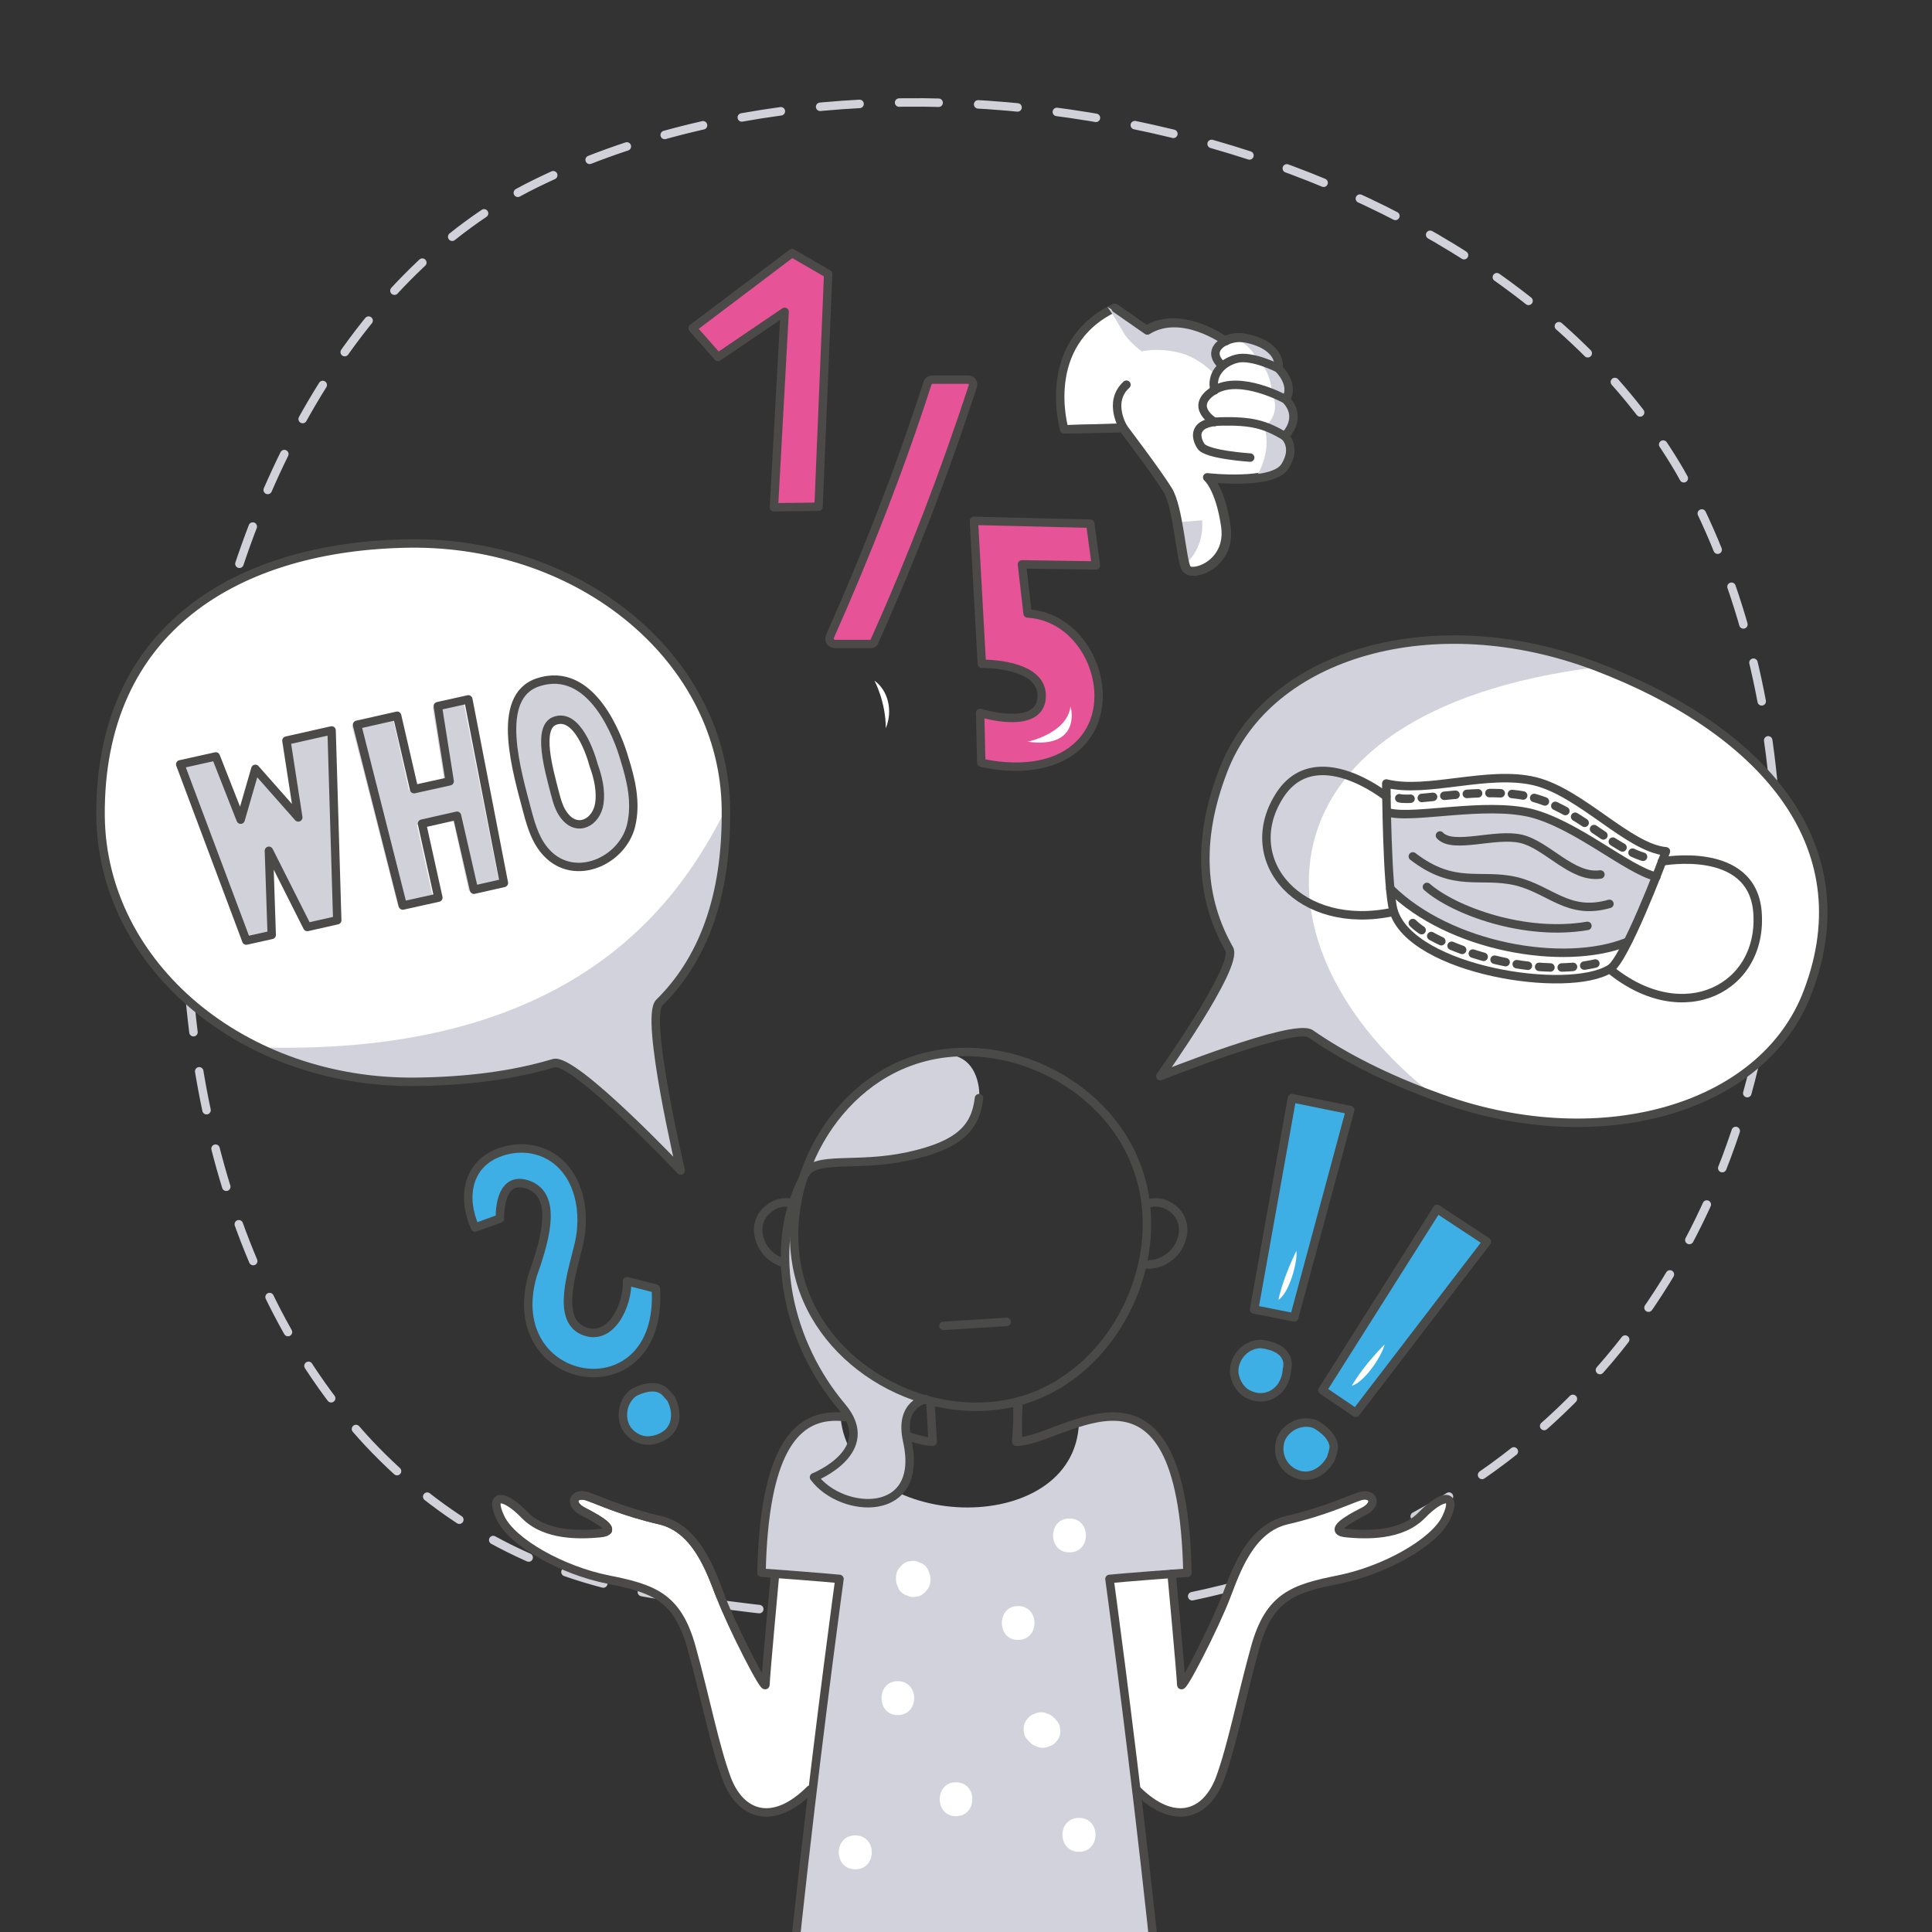 <?xml version="1.0" encoding="UTF-8" standalone="no"?>
<svg xmlns="http://www.w3.org/2000/svg" xmlns:xlink="http://www.w3.org/1999/xlink" version="1.1" x="0px" y="0px" viewBox="0 0 342 342" style="enable-background:new 0 0 342 342;" xml:space="preserve">
<rect x="0" y="0" width="342" height="342" fill="#333333" stroke="none"/>
<style type="text/css">
    .st0{display:none;}
    .st1{display:inline;}
    .st2{fill:none;stroke:#D2D2DC;stroke-width:1.5;stroke-linecap:round;stroke-linejoin:round;stroke-miterlimit:10;}
    .st3{fill:#FFFFFF;}
    .st4{fill:#D2D2DC;}
    .st5{fill:#FFFFFF;stroke:#4B4A49;stroke-width:1.5;stroke-linecap:round;stroke-linejoin:round;stroke-miterlimit:10;}
    .st6{fill:none;stroke:#4B4A49;stroke-width:1.5;stroke-linecap:round;stroke-linejoin:round;stroke-miterlimit:10;}
    .st7{fill:#FFFFFF;stroke:#4A4A49;stroke-width:1.5;stroke-linecap:round;stroke-linejoin:round;stroke-miterlimit:10;}
    .st8{fill:none;stroke:#4A4A49;stroke-width:1.5;stroke-linecap:round;stroke-linejoin:round;stroke-miterlimit:10;}
    .st9{fill:#4B4A49;stroke:#4B4A49;stroke-width:0.75;stroke-miterlimit:10;}
    .st10{fill:none;stroke:#4B4A49;stroke-width:0.5;stroke-miterlimit:10;}
    .st11{fill:#FFFFFF;stroke:#4B4A49;stroke-width:0.25;stroke-miterlimit:10;}
    .st12{fill:#4A4A49;stroke:#4B4A49;stroke-width:0.25;stroke-miterlimit:10;}
    .st13{fill:none;stroke:#4A4A49;stroke-width:0.75;stroke-linecap:round;stroke-linejoin:round;stroke-miterlimit:10;}
    .st14{fill:#4B4A49;stroke:#4B4A49;stroke-width:0.5;stroke-miterlimit:10;}
    .st15{fill:#FFFFFF;stroke:#4A4A49;stroke-width:0.5;stroke-miterlimit:10;}
    .st16{fill:#4B4A49;stroke:#4A4A49;stroke-width:0.5;stroke-miterlimit:10;}
    .st17{fill:#4A4A49;stroke:#4B4A49;stroke-width:0.5;stroke-miterlimit:10;}
    .st18{fill:none;stroke:#D1D1DA;stroke-width:1.5;stroke-linecap:round;stroke-miterlimit:10;stroke-dasharray:7;}
    
        .st19{fill:none;stroke:#4A4A49;stroke-width:1.5;stroke-linecap:round;stroke-linejoin:round;stroke-miterlimit:10;stroke-dasharray:2;}
    .st20{fill:#D1D1DA;}
    .st21{fill:none;stroke:#4B4A49;stroke-width:1.484;stroke-linecap:round;stroke-linejoin:round;stroke-miterlimit:10;}
    .st22{fill:#E65396;}
    .st23{fill:#3DAFE5;}
</style>
<g id="Vrstva_1" class="st0">
    <g class="st1">
        <path class="st2" d="M-921.6,202.9c5-4.6,13.2,4.6,20.5,5.5c7.3,0.9,15.1-4.1,15.1-4.1s-1.4-0.9-13.2-1.8    c-11.8-0.9-12.8-15.1-23.3-10c-10.5,5-17.7,6.4-30.9,5c-0.2,4-2.5,9.4-3.2,14.7c3.4-0.8,5.9-1.4,7.1-1.5    C-942.2,210.2-926.7,207.4-921.6,202.9z"></path>
        <path class="st2" d="M-915.9,259.4c5.4-3.8,16.2-13.5,20-11.9c3.8,1.6,8.7-1.6,8.7-3.8c0-2.2-7.6-9.2-1.6-11.4    c4.1-1.5,5.1-6.2,5.3-9.1c-2.1-1-4.4-1.8-6.2-1.6c-5,0.5-35.6,2.7-35.6,2.7s-9.1,5.9-13.7,5.5c-3.8-0.4,0-6.5-12.4-3.4    c6.2,7.7,7,11.6,19.5,15.1c14.1,4-1.1,11.2,10.5,18.4c1.1,0.7,1.9,1.4,2.8,2.1C-917.5,260.8-916.5,259.8-915.9,259.4z"></path>
        <path class="st2" d="M352.1,228.4c13.1,7.5,24.3-9.4,33.7-3.7c9.3,5.6,33.7,11.2,48.7,5.6c14.9-5.6,24.3,5.6,43.1,3.8    c18.7-1.9,43.1,5.6,48.7,11.2c3,2.9,18.8,5.9,33.2,8.1c3.7-7.7-3.5-31.4-2.4-37.2c1.2-6.3,45.2-45.2,52.8-54.1    c7.6-8.8,18.9-8.8,25.2-20.1c6.3-11.3-17.6-47.8-22.6-55.3c-5-7.5-7.5-37.7-3.8-50.3c3.8-12.6-18.9-20.1-18.9-28.9    c0-8.8,21.4-23.9,32.7-28.9c11.3-5,7.5-40.3-2.5-49.1c-10.1-8.8-15.1-25.1-8.8-42.7c6.3-17.6-37.7-31.4-44-31.4    c-1,0-1.7-1.1-2.1-2.6c-39.3,7.3-139.8-3.2-147.4-6.2c-5-2-17.7-6.6-28.7-10.5c-5,8.3-15.4,15.9-31,15.9    c-24.3,0-26-24.3-26.8-35.2c-0.8-10.9-98.1,9.2-124.1,35.2c-26,26-86.3,15.9-88,30.1c-1.3,10.4-10.3,15.7-16.2,12.8    c-0.4,2.5-0.5,4.9,0.2,6.9c3.8,10,7.6,45.2-1.2,59.1c-8.8,13.8-5,17.6,3.8,22.6c8.8,5,12.6,17.6,12.6,27.7c0,10,6.3,8.8,7.6,30.2    c1.2,21.4,6.3,36.4,13.8,45.3"></path>
        <path class="st2" d="M325.3,710.7c-2.2-11.3,33.8-63.1,42.8-63.1c7.5,0,10.3-49.8,7.1-75.7c-27.9-19.3-51.2-25.9-51.2-25.9    s-75.1-3.7-87.6-8.7c-12.5-5-25,16.3-36.3,7.5c-11.3-8.7-27.6,2.5-25,15c2.5,12.5,26.3,20,26.3,38.8c0,18.8,47.6,46.3,46.3,56.3    c-0.9,7,28.5,26.1,46.1,51.8c9.3,5.9,19.3,13.6,29.1,21.5C324.9,720.1,325.9,713.6,325.3,710.7z"></path>
        <path class="st2" d="M247.7,655c1.3-10-46.3-37.6-46.3-56.3c0-18.8-23.8-26.3-26.3-38.8c-2.5-12.5,13.8-23.8,25-15    c11.3,8.8,23.8-12.5,36.3-7.5c12.5,5,87.6,8.7,87.6,8.7s23.2,6.6,51.2,25.9c-0.6-5.2-1.5-9.5-2.6-12.1c-6.7-15.8,0-33.8-18-40.6    c-9.3-3.5-13.1-19.5-14.8-34.3c-8.5,2.6-15.7,4.7-19.6,5.7c-15,3.7-46.8,1.8-58.1-13.1c-8.4-11.1-34.4-27.5-47.1-35.1    c-5.2,4.6-25.2,21.7-33.9,22.7c-10.1,1.3-3.8,27.7-13.8,27.7c-10,0-17.6,17.6-20.1,25.1c-2.5,7.5-25.1-5-35.2-1.3    c-7.2,2.7-28.4,6-40,7.7c1.8,11.5,1.1,24.1,10.2,24.1c15.1,0,42.8-1.6,43.6,18.5c0.8,20.1,36.9,64.6,50.2,79.7    c13.4,15.1,43.6,11.7,45.3,24.3c1.7,12.6,23.5,24.3,48.7,26c6.8,0.4,15,4.4,23.8,9.9C276.3,681.1,246.9,662,247.7,655z"></path>
        <path class="st2" d="M433.9,896.3c12.6-2.5,5-12.5,13.8-21.4c8.8-8.8,18.8-26.4,20.1-32.7c0.1-0.7,0.6-1.2,1.2-1.6    c-17.1-12.8-29-22-32.8-35.2c-3.8-13.4,0.1-39.7,6.2-58.8c-9.8-6.9-39.7-27.6-49.1-27.6c-9.3,0-23.6,20.7-27.2,40.6    c22,11.7,30.6,20.1,15.4,35.3c-15.9,15.9-19.3,69.6-1.7,83.8c16.8,13.6,21.6,40.5,37.8,48.2C422.1,913.4,425.6,898.1,433.9,896.3z    "></path>
        <path class="st2" d="M85.4,282.8c-5,6.5-29.4,18.3-32.5,27.6c-3.8,11.3-31.4,5-22.6,35.2C39,375.8,16.4,365.8,7.6,362    c-8.8-3.8-47.8,1.3-57.8,11.3c-10.1,10.1-23.9,7.5-32.7,2.5c-8.8-5-26.4-7.5-33.9,5c-7.6,12.6-21.4-10-32.7-8.8    c-11.3,1.3-6.3,25.1-6.3,30.2c0,5,17.6,20.1,28.9,15.1c11.3-5,25.2,1.2,35.2,7.5c10.1,6.3,28.9-5,35.2-11.3    c6.3-6.3,41.5-6.3,45.3-6.3c3.8,0,5,20.2,11.3,23.9c6.3,3.8,30.2,6.3,51.6,7.5c21.4,1.3,52.8,11.3,62.9,11.3    c10.1,0,26.4-17.6,49-17.6c22.6,0,35.2-13.8,39-12.5c0,0,0.2,0.1,0.2,0.2c1.6-7,4.3-12.6,9.2-13.4c9.2-1.3,2.6-17,9.2-24.9    c6.6-7.8-5.3-23.6,6.6-22.3c11.8,1.3,24.9,2.7,24.9-14.4c0-5.8,3.1-10.8,7.6-15.1c-13-18.2-10.4-34.7-10.4-34.7"></path>
        <path class="st2" d="M558.3,324.2c-4.3-1.4-9.1-4.4-13.3-8.1c-15.8-3.5-31-8.2-35.7-12.8c-9.3-9.4-46.8-15-52.4-16.9    c-5.6-1.9-41.2,33.7-52.5,33.7c-11.2,0-59.9,5.6-59.9,18.7c0,13.1-59.9,15.1-76.8,0c-2.7-2.4-5.2-5.5-7.7-8.9    c-4.5,4.2-7.6,9.3-7.6,15.1c0,17-13.1,15.7-24.9,14.4c-11.8-1.3,0,14.5-6.6,22.3c-6.6,7.9,0,23.6-9.2,24.9    c-4.9,0.7-7.6,6.4-9.2,13.4c3.9,1.9,13.6,21.2,13.6,21.2s-0.5,0.5-1.3,1.2c12.8,7.6,38.8,24,47.1,35.1    c11.3,15,43.1,16.9,58.1,13.1c15-3.7,78.7-24.3,78.7-24.3s15,5.6,24.3,7.4c2.2,0.5,8.2,1.5,15.9,2.6c4.6-4.7,18.6-8.8,33.7-23.8    c17.6-17.6,44-80.5,51.5-85.5c7.5-5,27.7-16.4,37.7-23.9C572.1,335.6,569.7,328,558.3,324.2z"></path>
        <path class="st2" d="M249.7,295.2c0,17.3,6.8,33.7,18.1,43.7c16.9,15.1,76.8,13.1,76.8,0c0-13.1,48.7-18.7,59.9-18.7    c11.3,0,46.9-35.6,52.5-33.7c5.7,1.9,43.1,7.5,52.4,16.9c4.7,4.6,19.9,9.3,35.7,12.8c-6.6-5.8-11.9-13.4-11.9-19.6    c0-10,18.9-36.4,25.2-41.5c0.5-0.4,0.8-1.2,1.1-1.8c-14.4-2.2-30.2-5.1-33.2-8.1c-5.6-5.6-30-13.1-48.7-11.2    c-18.7,1.8-28.1-9.4-43.1-3.8c-15,5.6-39.4,0-48.7-5.6c-9.4-5.6-20.6,11.2-33.7,3.7c-2.9-1.7-8.9-7.7-11.1-10.4"></path>
        <path class="st2" d="M-1109.8,1038c22.4-4.1-6.1-22.4-12.3-28.5c-6.1-6.1,2-30.6,14.3-30.6c12.2,0,0-14.3-16.3-30.6    c-16.3-16.3,0-22.4,14.3-22.4c14.2,0-4.1-24.5,10.1-38.8c14.3-14.3-4.1-40.8-4.1-53c0-12.2,20.4-16.3,36.7-32.6    c16.3-16.3-14.3-10.2-14.3-22.4c0-12.3-20.4-16.4-34.7-6.1c-14.3,10.2-10.2,0-22.4,0c-12.3,0-34.7,4.1-34.7-8.2    c0-12.3-10.2-14.3-20.4-2.1c-3,3.6-8.1,5.6-15.1,6.4c-1.5,16-3.1,30.9,1.5,38.5c10.9,17.6-13.4,110.6-35.2,135.8    c-21.8,25.1-0.8,31.9,21.8,49.5c22.6,17.6,7.6,81.3,7.6,96.4c0,15.1,20.1,10.9,43.6,10.9c14,0,29.8-6.2,45.3-8.9    c-4.6-7-8.2-13.9-8.2-18.4C-1132.3,1060.4-1132.3,1042.1-1109.8,1038z"></path>
        <path class="st2" d="M-451.1,83.5c10.2-10.2,28.2-5.1,38.4,5.1c10.2,10.3,25.6,12.8,41,28.1c3.9,4,8.2,7.6,12.4,10.8    c1.5-10.8,1.7-32.3,6.5-43.5c5-11.7-5-26.8,3.4-26.8c8.3,0,31.8,0,31.8-15.1c0-15.1,6.7-10,11.8-18.5c5-8.4-15.1-25.1-18.5-30.2    c-3.3-5,15.1-6.7,28.5-26.8c4.8-7.3,2.8-22.3-1.7-38.4c-2.2,5.9-6.7,10.3-14.3,5.7c-12.6-7.6-31.8-3.3-57,1.7    c-25.1,5-32.7,29.3-23.5,39.4c9.2,10.1-24.3,15.1-26.8,1.7c-2.5-13.5-27.7-4.2-26,13.4c1.7,17.6-27.7,24.3-26,46.1    c1.7,21.8-26.8,41.9-45.3,52.8c-2.9,1.7-5.8,3.5-8.9,5.2c9.3,4.3,16.7,7.1,20.2,7.1C-489.6,101.4-461.4,93.8-451.1,83.5z"></path>
        <path class="st2" d="M-355.8,181c-11.2,6.3-21.4,19.7-19.8,48.1c10.9-0.3,26.3,0.9,37.4,4.2c-2.7-31-14.8-40.6-17.9-47    C-357.1,184.6-356.8,182.8-355.8,181z"></path>
        <path class="st2" d="M-555.7,118c1.2,8.8,15.1,30.2,20.1,21.4c5-8.8,17.6,11.3,28.9,17.6c11.3,6.3,33.9,13.8,35.2,21.4    c1.3,7.5,5,23.9,16.4,18.9c11.3-5,25.1-22.6,25.1-12.6c0,10,3.8,28.9,16.3,26.4c12.6-2.5,16.4,21.4,28.9,18.8    c2.3-0.4,5.4-0.7,9.1-0.8c-1.5-28.5,8.6-41.9,19.8-48.1c2.6-5,10.1-10.3,11.4-16.4c1.7-8.4-16.7-25.1-15.1-35.2    c0.1-0.5,0.2-1.2,0.2-1.8c-4.2-3.2-8.4-6.8-12.4-10.8c-15.4-15.4-30.8-17.9-41-28.1c-10.3-10.3-28.2-15.4-38.4-5.1    c-10.2,10.3-38.4,17.9-53.8,17.9c-3.5,0-10.9-2.8-20.2-7.1c-12.1,7-25,13.6-37.8,16.2C-560.5,114-556.5,112.2-555.7,118z"></path>
        <path class="st2" d="M896.2,531.7c-11.7-1.7-26.9-6.7-21.8-13.4c0.3-0.4,1-1.3,1.5-1.9c-15.7-12.7-19.8-53.8-9.8-63.9    c12.8-12.8-20.5-61.5-35.9-79.4c-7.2-8.4-22.8-36.5-37.4-63.9c-13.3,4.3-25.1,9.2-27.4,13c-5,8.3-21.8,16.8-31.9,16.8    c-10.1,0-20.1-5-28.5,3.3c-8.4,8.4-20.1,11.7-25.1,6.7c-5-5-21.8-10-33.6-10c-11.7,0-48.6-10.1-56.9-10.1c-5,0-13.1,0.7-21.8,1.9    c1.9,3.6,0.4,8-5.4,12.4c-10,7.5-30.2,18.8-37.7,23.9c-7.5,5-33.9,67.9-51.5,85.5c-17.6,17.6-34,20.1-35.2,26.4    c-1.3,6.3,20.1,22.7,20.1,32.7c0,10.1,5,20.1,18.9,20.1c13.8,0-1.3,32.7,7.5,35.2c8.8,2.5,62.9,6.3,62.9,18.9c0,9.8,6,18,3.4,24.8    c15.2,2.5,26.4,23.2,32.3,21.7c6.7-1.7,52,8.4,60.3,6.7c8.4-1.7,47,0,60.4,1.7c13.4,1.7,28.5-5,40.2-16.8    c11.8-11.8,53.7-13.4,67.1-11.8c13.4,1.7,40.2,5,45.3,13.5c2.6,4.4,18.4,10.9,34.4,16.3c1.9-8.3-0.6-19.1-0.1-29.8    c0.8-17.6,10.9-44.4,28.5-46.1c17.6-1.7,31.9-1.7,29.4-31c-0.1-1-0.1-1.8-0.1-2.7c-8.9-7.6-17.3-14.1-20-14.1    C921.3,518.3,901.2,532.4,896.2,531.7z"></path>
        <path class="st2" d="M919.6,354c-6.7-21.8-28.5-30.2-40.2-30.2c-11.7,0-31.9-26.8-45.3-25.2c-7.3,0.9-25.4,5.3-41.3,10.5    c14.6,27.5,30.2,55.5,37.4,63.9c15.3,17.9,48.7,66.6,35.9,79.4c-10,10-5.9,51.2,9.8,63.9c7.3-9.5,32-40.6,32-50.1    c0-10,1.7-30.2,21.8-25.1c20.1,5,38.6,13.4,38.6,6.7c0-6.7-5-28.5-13.4-36.9C946.5,402.7,926.4,375.8,919.6,354z"></path>
        <path class="st2" d="M810.7,612.2c-13.4-1.7-55.3,0-67.1,11.8c-11.7,11.7-26.8,18.4-40.2,16.8c-13.4-1.7-52-3.3-60.4-1.7    c-8.4,1.7-53.6-8.4-60.3-6.7c-5.9,1.5-17.1-19.2-32.3-21.7c-0.8,1.9-2.1,3.7-4.6,5.4c-11.3,7.6-12.6,27.6,0,39    c12.5,11.3,28.9,36.5,17.6,36.5c-11.3,0-20.1,15.1-18.9,22.6c1.3,7.6-3.8,23.9,0,27.7c3.8,3.8,30.2,28.9,31.4,36.5    c1.1,6.6,11.9,10.1,11.1,15.9c21.1-1.6,65.9-4.2,76.1,0.9c13.4,6.7,60.4,10,60.4,10c13.4,0,25.1-5,21.8-13.4    c-2.8-7.1,14.6-11.8,27.2-13.1c-2.2-7.7-3.7-14.1-0.4-15.5c6.3-2.5,42.8-7.5,57.8,0c7.7,3.9,16.3,0.2,22.9-4.3    c-2-7-3.9-12.6-7.8-13.3c-9.3-1.7-23.4-40.2-11.7-42.7c11.7-2.5,26.8-42.8,45.3-48.6c7.3-2.3,10.5-6.7,11.8-12.2    c-16-5.4-31.7-11.9-34.4-16.3C850.9,617.2,824,613.9,810.7,612.2z"></path>
        <path class="st2" d="M469,840.7L469,840.7c0.5-0.4,1.3-0.7,2.2-0.9c0.2,0,0.3-0.1,0.5-0.2c0.9-0.2,2-0.3,3.2-0.4    c0.2-0.1,0.3-0.1,0.5-0.1c4.9-0.4,11.4-0.1,18.2-0.3c0.4,0,0.9,0,1.4,0c1.5-0.1,3-0.2,4.5-0.3c0.6-0.1,1.2-0.1,1.8-0.2    c1.9-0.3,3.9-0.6,5.7-1.1c15.1-3.7,18.9-20.1,26.4-16.3c7.6,3.8,47.8-16.8,52.8-24.3c0.7-0.9,0.9-1.7,1.1-2.6    c0.8-5.8-10-9.3-11.1-15.9c-1.2-7.5-27.6-32.7-31.4-36.5c-0.8-0.8-1.1-2.2-1.3-3.9c0-0.2-0.1-0.3-0.1-0.5c-0.1-1.8,0-3.9,0.2-6.1    c-39.3,5.7-97.7,17.9-97.7,17.9s-1.4-1.1-3.3-2.4c-6,19.1-10,45.4-6.2,58.8C440,818.7,452,827.9,469,840.7z"></path>
        <path class="st2" d="M1526.5,257.6c0-5,17.6-13.8,16.3-23.9c-1.3-10.1-16.3-11.3-32.7-20.1c-16.4-8.8-32.7-5-47.8-12.6    c-15.1-7.5-46.5-2.5-46.5-7.5c0-5-20.1-21.4-25.1-30.2c-5-8.8-21.4-3.8-31.4,2.5c-10.1,6.3-18.9,8.8-28.9,2.6    c-10-6.3-18.9-16.4-27.6-12.6c-8.8,3.8-25.2,1.3-21.4-11.3c3.8-12.6-16.3-40.2-25.1-43.9c-8.8-3.8-35.2,2.5-41.5-10.1    c-6.3-12.6-17.6-22.6-12.6-31.4c5-8.8-1.3-32.7-7.6-42.8c-6.3-10-37.7-8.8-46.5-5c-8.8,3.8-29-3.8-37.8,1.3    c-8.8,5-13.8,13.8-26.4,13.8c-7,0-11.7-0.9-15.5-6.5c-13.6,6.1-36.4,7.4-36.4,7.4S998.4,53.9,998.4,64c0,10.1-1.6,26.8-10,18.5    c-8.4-8.4-43.6-8.4-51.9-3.4c-8.4,5-21.8-20.1-36.9-11.7c-15.1,8.4-35.2-11.7-36.9-3.4c-1.7,8.4-23.4,1.7-38.6-5    c-15-6.7-41.9,3.4-51.9-8.4c-10.1-11.7-75.4-11.7-97.2-11.7c-21.8,0-26.8,11.7-36.9,21.8c-9.1,9.1-19.6,7.2-30.3,6.8    c0.9,8.5,2.6,16,4.8,19.2c5,7.5,28.9,44,22.6,55.3c-6.3,11.3-17.6,11.3-25.2,20.1c-7.6,8.8-51.6,47.8-52.8,54.1    c-1.3,6.3,7.6,34,1.2,39c-6.2,5-25.2,31.4-25.2,41.5c0,10.1,13.8,23.9,25.2,27.7c4.8,1.6,7.8,3.9,9.2,6.5    c8.8-1.2,16.9-1.9,21.8-1.9c8.4,0,45.3,10.1,57,10.1c11.8,0,28.5,5,33.6,10c5,5,16.8,1.6,25.1-6.7c8.4-8.4,18.5-3.3,28.5-3.3    c10,0,26.8-8.4,31.9-16.8c5-8.4,55.3-21.8,68.7-23.5c13.4-1.6,33.5,25.2,45.3,25.2c11.8,0,33.5,8.4,40.2,30.2    c6.7,21.8,26.8,48.6,35.2,57c8.4,8.4,13.4,30.2,13.4,36.9c0,6.7-18.4-1.7-38.6-6.7c-20.1-5-21.8,15.1-21.8,25.1    c0,10-28.5,45.2-33.5,52c-5,6.7,10.1,11.7,21.8,13.4c5,0.7,25.1-13.4,31.8-13.4c2.7,0,11.1,6.4,20,14.1    c-1.9-26.2,3.5-24.8,26.9-42.5c24.3-18.4,26.8-52.8,48.6-57c21.8-4.2,31-14.3,62.9-9.3c31.9,5-15.9,25.1,5.8,36.9    c14.4,7.7,48.1,3.9,70.6,5.1c28.7-4.9,58.7-4.3,88.2,1.2c14.7-13.2,43.1-31.3,61.6-33.1c26-2.5,47-10.1,72.1-21.8    c10.1-4.7,27.9-9.5,46.1-13c-2.7-11.8-6.3-25.8,1.3-26.9c8.8-1.2,35.2-30.2,44-30.2c8.8,0,46.5,7.5,46.5,1.3    c0-6.3,12.6-27.7,10-34c-2.5-6.3-15.1-15-12.5-21.4c2.5-6.3,20.1-6.3,20.1-13.8C1540.3,266.4,1526.5,262.6,1526.5,257.6z"></path>
        <path class="st2" d="M596.9-308.6c15.4,0,51.3,7.7,71.8,0c20.5-7.7,20.5,15.4,33.3,12.8c12.8-2.5,38.4,15.4,53.8,28.3    c8.2,6.8,17.9,12.3,28.7,18.5c2.4-4.2,5.8-8.3,11-12.3c13.4-10,26.8-5,38.5-5c11.8,0,13.4-13.4,21.8-20.1c4.7-3.8,12-5.9,17.6-7.1    c-4.5-9.3-4.7-27.4-12.2-34.8c-8.8-8.8-21.4-23.9-17.6-32.7c3.8-8.8,3.8-21.4-6.3-31.4c-4.4-4.4-7.8-9.5-9.6-14.5    c-20.4-2.6-48-5.6-54.1-3.5c-10.1,3.4-50.3-28.5-57-33.6c-4.4-3.3-34.2-1.6-61.1,0.9c-15.5,17.1-4.3,29.7-5.1,56.1    c-0.8,26.8-30.2,21.8-46.1,21.8c-16,0-42-47.8-50.3-58.7c-8.4-10.9-35.3,13.4-54.5,25.1c-19.3,11.8-9.2,34.4-22.6,45.3    c-13.4,10.9-21.8,29.4-8.4,53.7c0.6,1,0.9,2,1.5,3c16.8-1.3,34.6-4.4,44.9-11.7C532.9-321.4,581.6-308.6,596.9-308.6z"></path>
        <path class="st2" d="M501.7-216.4c6.3,8.8,26.4,16.4,34,12.6c7.5-3.8,31.4,8.8,31.4,18.8c0,10.1-6.3,40.3,0,40.3    c5.7,0,41.9,11.2,44.4,26.4c16.2,0.4,34.7,1.2,41.6,2.9c13.4,3.3,21.8-5,28.5-13.4c6.7-8.4,30.2-11.7,36.9-11.7    c6.7,0,6.7-18.4,8.4-26.9c1.7-8.3,18.5-23.4,28.5-26.8c10.1-3.3,8.4-15.1,18.4-15.1c10.1,0,8.4-13.4,6.7-21.8    c-1-5.1,0.2-11.4,4.1-17.9c-10.8-6.3-20.5-11.7-28.7-18.5c-15.4-12.8-41-30.8-53.8-28.3c-12.8,2.6-12.8-20.5-33.3-12.8    c-20.5,7.7-56.4,0-71.8,0c-15.3,0-64-12.8-82,0c-10.3,7.3-28.2,10.4-44.9,11.7c11.4,23.4,7.3,47.1-5.6,61.6    c-9.1,10.3-3.8,11.7,2.9,15.7C481.1-220.8,496.7-223.5,501.7-216.4z"></path>
        <path class="st2" d="M-126.9,417.3c-11.3,5-28.9-10.1-28.9-15.1c0-3.5-2.3-16,0.1-23.8c-9.4-4.8-22.8-11.3-32.7-14.3    c-16.8-5-25.1-5-38.5,1.7c-8.6,4.3-32.2,3.1-48.1,1.7c-1.4,5-3.7,8.4-7.7,8.4c-11.3,0-26.4,11.3-28.9,23.9    c-2.5,12.5-28.9,22.6-36.5,45.2c-7.5,22.6-3.8,32.7,7.6,18.9c11.3-13.8,25.1-8.8,25.1,2.5c0,11.3,15.1,12.5,10,27.7    c-0.1,0.3-0.1,0.5-0.1,0.9c17.2-1.5,41.1-3.4,48.4-3.4c11.7,0,23.5-36.9,28.5-40.2c5-3.3,18.5,26.8,31.9,38.6    c13.4,11.7,15.1-10.1,15.1-20.2c0-10.1,11.7-13.4,20.1-11.7c8.4,1.7,26.8,5,26.8-6.7c0-11.7,10.1-6.7,16.7-6.7    c6.7,0,8.4-13.4,8.4-13.4l11-10.2C-107.7,416.4-118.1,413.4-126.9,417.3z"></path>
        <path class="st2" d="M135.6,123.8c5-7.5,11.6-28.4,4.1-37.2c-7.5-8.8-12.6-23.9-13.8-45.3c-1.3-21.4-7.6-20.1-7.6-30.2    c0-10.1-3.8-22.6-12.6-27.7c-8.8-5-12.6-8.8-3.8-22.6c8.8-13.9,5-49.1,1.2-59.1c-0.7-2-0.7-4.4-0.2-6.9c-2.3-1.1-4.1-3.3-4.8-6.9    c-2.5-13.4-11.7-18.4-33.5-18.4s13.4-21.8,5-32.7c-8.3-10.9-30.2,20.1-50.2,13.4c-20.2-6.7-46.1,23.5-63.7,36.9    c-17.6,13.4-42.8-2.5-29.4-21.8c13.4-19.3,0-17.6-20.1-10c-20.1,7.5-44.4-1.7-41.9-20.1c0.6-4.6-0.8-9-3.3-13    c-9.8,1.4-17.4,1.7-21,0.5c-9-3-29.4-4.6-51.8-5c6.7,9.8,13.9,19.3,9.8,26.9c-7.5,14.3,4.2,27.7,15.1,48.6    c10.9,21-23.4,9.2-24.3,22.6c-0.9,13.4-31.8-0.8-41.9-5.9c-10-5-43.6-1.7-42.7,6.7c0.3,3.3-0.2,7.9-1.7,11.9    c4.5,16.2,6.5,31.1,1.7,38.4c-13.4,20.1-31.8,21.8-28.5,26.8c3.4,5,23.5,21.8,18.5,30.2c-5,8.4-11.8,3.4-11.8,18.5    c0,15.1-23.5,15.1-31.8,15.1c-8.4,0,1.6,15.1-3.4,26.8c-5,11.7-5,35.2-6.7,45.3c-1.6,10,16.8,26.8,15.1,35.2    c-1.7,8.4-15.1,15.1-11.7,21.8c3.1,6.4,15.2,16,17.9,47c5.8,1.7,10.5,3.9,12.6,6.7c7.6,10,20.1,17.6,36.5,17.6    c16.4,0,22.6,11.4,30.2,10.1c7.5-1.2,27.7,5.1,11.4,18.9c-16.4,13.8-18.9,30.2-22.6,46.5c-2.4,10.6-2.3,25.3-4.9,34.4    c15.9,1.4,39.5,2.6,48.1-1.7c13.4-6.7,21.8-6.7,38.5-1.7c10,3,23.4,9.5,32.7,14.3c1-3.4,2.8-5.9,6.2-6.4    c11.4-1.2,25.2,21.4,32.7,8.8c7.6-12.5,25.1-10,33.9-5c8.8,5,22.6,7.6,32.7-2.5c10-10,49-15.1,57.8-11.3    c8.8,3.8,31.4,13.8,22.6-16.4c-8.8-30.1,18.8-23.9,22.6-35.2"></path>
        <path class="st2" d="M973.3-762.5c13.4-30.2,73.7-53.5,83.9-80.5c5-13.5,6.7-20.2-15.1-45.3c-21.8-25.2-70.4-41.9-72.1-55.3    c-1.7-13.5,36.9-15.1,35.2-31.9c-1.7-16.8-21.8-16.7-30.2-30.1c-8.4-13.4,10.1-21.9,8.4-28.5c-1.7-6.7-26.8-10-28.5-18.5    c-1.7-8.4,16.8-6.7,13.4-16.7c-3.3-10-20.1-28.5-8.3-43.6c11.8-15.1,36.9,0,18.4-33.5c-18.4-33.5-46.9-75.4-53.6-85.5    c-6.7-10,6.7-26.8,16.8-33.5c10.1-6.7,35.2-31.9,35.2-42c0-10-31.9-36.9-40.2-41.9c-8.4-5-26.8-3.3-35.2-20.1    c-8.4-16.7-16.8-21.8-8.4-31.8c8.4-10,8.4-20.1,8.4-30.2c0-10,18.4-1.7,21.7-16.8c1.5-6.9,6.4-14.4,12.5-20.7    c0.1-11.4,1.3-23.8,0-31.6c-2.7-16.2-48.5-21.6-59.2-40.4c-10.8-18.8-37.7-10.8-45.8,0c-8.1,10.8-56.6-2.7-56.6,13.5    c0,16.2-35,18.9-35,37.7c0,18.9,16.1,51.2-10.8,48.5c-26.9-2.7-8.1,10.8-24.3,32.3c-16.2,21.5-16.2-13.5-32.3-8.1    c-16.1,5.4-35-16.2-43.1-2.7c-8.1,13.5-35,2.7-61.9-2.7c-27-5.4-40.4-43-61.9-45.8c-14.3-1.8-29.6,9.6-37.6,27.6    c20.9,13.5,34.5,32.6,61.8,45.1c29.6,13.5,83.5,29.6,80.9,48.5c-2.7,18.8-10.8,45.8,2.6,53.9c13.5,8.1-2.6,43.1,13.5,51.2    c16.2,8.1,10.8,48.5-2.7,48.5c-13.4,0,2.7,21.5,10.8,29.6c3.7,3.7,6.6,14.7,8,28c16.5,4,31.2,12.4,45.6,18.8    c22.6,10.1,19.3,25.9,20.1,43.6c0.8,17.6,1.6,27.6-10,20.1c-11.7-7.5-24.3,0-31,25.2c-6.7,25.1-38.6,55.3-57.8,57    c-19.3,1.7-17.6,21.8-33.5,26c-15.9,4.2-31,13.4-30.1,31c0.8,17.6-23.5,19.3-39.4,19.3c-15.9,0-12.5,28.5-25.1,36    c-12.5,7.6-10.1,17.6,1.7,32.7c11.7,15.1,1.7,28.5,5.8,39.4c4.2,10.9,22.7,36,10.1,63.7c-12.5,27.7-26,62.1-15.1,58.7    c10.9-3.3,36,22.6,52.8,21c16.8-1.7,18.5,23.4,34.4,18.4c15.9-5,15.9,15,62.1,13.4c46.1-1.7,139.1-40.2,176-40.2    c20.9,0,37.6-2.5,50.8-5.8c7.9-11.9,17.5-24.9,27.1-34.5C909.6-715.6,959.9-732.3,973.3-762.5z"></path>
        <path class="st2" d="M-259,267.7c-7.5,1.3-13.8-10.1-30.2-10.1c-16.3,0-28.9-7.5-36.5-17.6c-7.5-10.1-46.5-12.6-59.1-10.1    c-12.6,2.5-16.4-21.4-28.9-18.8c-12.6,2.5-16.3-16.4-16.3-26.4c0-10.1-13.8,7.5-25.1,12.6c-11.3,5-15.1-11.3-16.4-18.9    c-1.3-7.6-23.9-15.1-35.2-21.4c-11.3-6.3-23.9-26.4-28.9-17.6c-5,8.8-18.9-12.6-20.1-21.4c-0.8-5.8-4.8-4-7.3-7.5    c-4.3,0.9-8.6,1.4-12.8,1.2c-20.1-0.8-37.7,15.1-34.3,48.7c3.3,33.5-24.3,36.9-58.7,39.4c-34.4,2.5-22.6,29.4-36.9,40.2    c-14.3,10.9-64.6-5.8-71.3-24.2c-6.7-18.4-51.9,0-32.7,21.7c19.3,21.8,18.4,52,7.6,60.4c-10.9,8.4-34.4-13.4-49.5-2.5    c-15.1,10.9-15.9-10-34.3-16.7c-18.5-6.8-26,8.3-55.3,5.8c-29.4-2.6-46.1,14.2-35.2,26.8c10.9,12.5-1.7,24.3,6.7,35.2    c8.4,10.9,47,9.2,75.4,24.3c28.5,15.1,35.2,2.5,49.5,13.4c14.3,10.9,17.6,4.2,18.4,25.2c0.9,20.9,16.8,41,44.4,48.6    c27.6,7.5,6.7,26,15.1,44.4c8.3,18.4-12.6,45.2-8.4,67.9c4.2,22.6-13.4,95.5-26.8,102.2c-0.9,0.4-2.2,0.4-3.3,0.7    c12.6,6.3,25.8,11.7,32.2,16c12.3,8.2,38.7,16.3,55.1,26.5c16.3,10.2,44.9,8.2,44.9-4.1c0-12.2,16.3-4,26.5,6.2    c10.2,10.2,49,12.3,67.3,16.3c15.5,3.4,38,1.3,58.2,1.7c-0.8-4.6-1.8-9.3-3.4-14.5c-10.1-32.7,19.2-52,46.9-56.2    c27.7-4.2,88,12.6,104,22.6c15.9,10.1,37.7,7.6,65.4-21.8c13.9-14.8,25.4-20.2,35.5-23.1c0.7-6.6,4.2-13.3,6.4-19.2    c3.8-10.1-13.8-7.6-26.4-8.8c-12.6-1.3-21.4-13.8-12.6-27.7c8.8-13.8-7.5-15.1-16.3-28.9c-8.8-13.8,3.8-10,11.3-13.8    c7.5-3.8,17.6-18.9,11.3-22.6c-6.3-3.8-11.3-12.6-6.3-27.7c5-15.1-10-16.4-10-27.7c0-11.3-13.8-16.4-25.1-2.5    c-11.3,13.8-15.1,3.8-7.6-18.9c7.6-22.6,34-32.7,36.5-45.2c2.5-12.6,17.6-23.9,28.9-23.9c11.3,0,8.8-26.4,12.6-42.7    c3.7-16.3,6.3-32.7,22.6-46.5C-231.3,272.7-251.4,266.4-259,267.7z M-169.2,694.4c-9.2-0.8-11.8,15.9-35.2,30.2    c-23.5,14.3,0.2,78.6,23.4,75.4C-156.7,796.6-160,695.2-169.2,694.4z"></path>
        <path class="st2" d="M-521.2,735.8c-20.2-0.4-42.8,1.7-58.2-1.7c-18.3-4.1-57.1-6.1-67.3-16.3c-10.2-10.2-26.5-18.3-26.5-6.2    c0,12.3-28.6,14.3-44.9,4.1c-16.4-10.2-42.8-18.3-55.1-26.5c-6.4-4.3-19.7-9.7-32.2-16c-17,3.3-65.9-14.6-98.1-10.7    c-34.4,4.2-144.2-5-186.9-1.7c-42.7,3.3-45.3-17.6-68.7-17.6c-23.5,0-13.4,28.4-46.9,29.3c-33.5,0.9-36.8,21.8-12.6,41.1    c13.8,11,12.2,34.1,10.2,55.4c6.9-0.9,12.1-2.8,15.1-6.4c10.2-12.2,20.4-10.2,20.4,2.1c0,12.3,22.4,8.2,34.7,8.2    c12.2,0,8.1,10.2,22.4,0c14.2-10.2,34.7-6.1,34.7,6.1c0,12.2,30.6,6.1,14.3,22.4c-16.3,16.3-36.7,20.4-36.7,32.6    c0,12.3,18.4,38.7,4.1,53c-14.2,14.3,4.1,38.8-10.1,38.8c-14.3,0-30.6,6.1-14.3,22.4c16.3,16.4,28.6,30.6,16.3,30.6    c-12.3,0-20.4,24.5-14.3,30.6c6.1,6.1,34.7,24.5,12.3,28.5c-22.5,4.1-22.5,22.4-22.5,34.7c0,4.6,3.6,11.4,8.2,18.4    c10.4-1.8,20.7-2.2,30.2,2.3c23.5,10.9,37.1,69.3,68.7,65.3c13.4-1.7,6.7-11.7,13.4-18.5c6.7-6.7,19.3-1.6,32.7-1.6    c13.4,0,20.1-19.3,51.9-20.1c31.9-0.8,52-3.4,72.1-2.5c20.1,0.8,36.1-5.9,41.1-20.1c5-14.3,21.8-26.8,44.5-30.2    c22.6-3.3,19.3-26.9,20.9-40.2c1.7-13.4,39.4-33.6,41.9-43.6c2.5-10.1-21.8-48.6,0.8-83c22.6-34.4,47-36,47-55.3    c0-17.7,23.4-24.3,52-27.7c28.5-3.3,37.7-22.6,62.1-32.6C-524.4,774.7-517.1,759.7-521.2,735.8z"></path>
        <path class="st2" d="M-566.9,934.2c4.3,27.1,50.5-9.7,40.1-17.3C-548,901.6-571.2,907.1-566.9,934.2z"></path>
        <path class="st2" d="M25.9,512.1c13.5-5.4,28.7-7.6,36.2-4.6c6.5,2.6,8.7,9.5,9.9,16.9c11.6-1.7,32.8-5,40-7.7    c10.1-3.8,32.7,8.8,35.2,1.3c2.5-7.6,10.1-25.1,20.1-25.1c10.1,0,3.8-26.4,13.8-27.7c10.1-1.2,35.2-23.9,35.2-23.9    s-10-20.1-13.8-21.4c-3.8-1.3-16.4,12.5-39,12.5c-22.6,0-38.9,17.6-49,17.6c-10.1,0-41.5-10-62.9-11.3c-7.6-0.4-15.4-1.1-22.7-1.8    C26.8,455.9,24.5,485.2,25.9,512.1z"></path>
        <path class="st2" d="M772.5,778.5c-12.6,1.3-30.1,6-27.2,13.1c3.3,8.4-8.4,13.4-21.8,13.4c0,0-47-3.3-60.4-10    c-10.2-5.1-55-2.5-76.1-0.9c-0.1,0.8-0.4,1.7-1.1,2.6c-5,7.5-45.3,28-52.8,24.3c-7.5-3.8-11.3,12.6-26.4,16.3    c-15.1,3.8-37.7-1.3-39,5c-1.3,6.3-11.3,23.9-20.1,32.7c-8.8,8.8-1.3,18.9-13.8,21.4c-8.3,1.7-11.7,17.1-16.3,30.6    c0.8,0.4,1.6,1,2.5,1.3c18.4,5.8,32.7,27.7,30.2,48.6c-2.5,21,26.8,28.6,40.2,13.4c13.4-15.1,51.1,8.4,51.1,18.5    c0,10-38.6-10.9-60.4,5c-21.8,15.9,16.8,31,11.8,47.8c-5.1,16.8,10,40.2,29.3,39.4c19.3-0.8,41.1,31,52.8,25.1    c11.8-5.8-14.2-50.3-10-57c4.2-6.7,27.6,11.7,39.4-1.7c11.8-13.4-8.4-23.4-26-22.6c-17.6,0.8-0.8-23.5,20.1-10.9    c20.9,12.5,31-3.3,41-5.1c10-1.7,12.6-37.7-18.4-46.1c-31-8.4-26.8,22.7-47,1.6c-20.1-20.9,18.5-12.5,18.5-30.1    c0-17.6-31-42.7-46.1-63.7c-15.1-20.9,21-31,29.3-15.9c8.4,15.1,31,12.6,45.3,6.7c14.3-5.8-15.1-32.7,10.9-42.7    c26-10.1,26,7.5,34.4,10.9c8.4,3.3,15.9-21,42.7-21c14,0,26.3,9.3,38.3,18.2c7.3-8,13.3-12.7,13.3-19.5c0-8.8,16.4-12.6,16.4-26.4    C777.1,794.2,774.5,785.8,772.5,778.5z M725.2,1201.5c-13.4-7.5-73.8,5-89.7-10c-15.9-15.1-48.5,11.9-34.4,14.2    c20.1,3.3,50.3,21,83,21.8c32.7,0.9,77.1-15.1,76.3-23.5C759.5,1195.6,738.6,1209,725.2,1201.5z"></path>
        <path class="st2" d="M-1073.9-117.4c-7-5.3-13.7-11-18.8-17c-21.5-25.3-30.4-5.1-32.9,10.2c-2.6,15.2-22.8-5.1-35.5-7.6    c-12.6-2.6,3.8-26.6,12.7-33c5.9-4.2,11.8-15.9,15.4-32.3c-2.4,0-4.7-0.3-7-1.2c-23.5-9.2-56.2-9.2-57,11.7    c-0.9,21,26,13.4,26.8,26.8c0.8,13.4-26.8,10-46.1,23.5c-19.3,13.4-40.2-9.2-60.3,0.8c-20.1,10,21.8,21.8,6.7,42.8    c-15.1,21,0.8,20.1,26,40.2c25.1,20.1-15.1,25.1-15.1,47.8c0,22.6-31,21.8-37.7,36.9c-6.7,15.1,26.8,45.2,56.2,45.2    c21,0,69.6-13.4,98.1-40.2c28.5-26.8,43.6-0.9,69.5-14.2c26-13.4,10.1-111.5,0-131.6C-1074.7-112.3-1074.6-115-1073.9-117.4z"></path>
        <g>
            <g>
                <path class="st2" d="M-1062-208.4c-21.2-20.5-48.5,11.6-70.9,11.3c-3.6,16.4-9.5,28.1-15.4,32.3c-8.9,6.4-25.3,30.4-12.7,33      c12.7,2.5,32.9,22.8,35.5,7.6c2.5-15.2,11.4-35.5,32.9-10.2c5.1,6,11.7,11.8,18.8,17c3.5-11.5,30-13.5,43.7-27.3      C-1013.4-161.5-1038.5-185.8-1062-208.4z M-603.5-0.6c1.7-25.1-53.6-42.7-59.5-29.4c-5.9,13.4-18.4,11.8-27.7-3.3      c-9.2-15.1,8.4-29.4-0.8-31c-9.3-1.7-21-22.6-18.4-31c2.5-8.4-14.3-62-42.8-68.7c-28.5-6.7-32.7-47-37.7-68.7      c-5-21.8-23.5-10.1-37.7-28.5c-14.3-18.4-38.6-9.2-51.2-8.4c-12.6,0.8,0-23.5,20.1-36.9c20.1-13.4,43.6-84.7,43.6-98.9      c0-14.3-88-13.5-104.8-5c-16.8,8.4-33.5-12.6-19.3-18.5c14.3-5.8,44.4-35.2,42.8-46.9c-1.7-11.7,21-22.6,8.4-33.5      c-12.6-10.9-14.3,14.3-25.1,22.6c-10.9,8.4-35.2,5.9-61.2,0.8c-26-5.1-36,31.8-35.2,47.8c0.9,15.9-30.2,25.1-25.2,38.6      c5,13.4-5.8,23.5-14.2,15.9c-8.4-7.5-17.6-26-34.4-12.5c-16.8,13.4,19.3,31,41,33.6c21.8,2.5-16.7,18.4-20.9,41.8      c-4.2,23.5,28.5,13.5,30.2,30.2c1.7,16.8-47,19.3-47,35.2c0,16,27.7-7.5,40.2-14.2c12.6-6.7-6.7,39.4,23.5,34.4      c30.2-5,21.8-46.1,32.7-44.4c10.9,1.7-5,21.8,4.2,39.4c9.2,17.6-21.8,44.5-20.1,57c1.7,12.6,62,12.6,81.3-7.6      c19.3-20.1,28.5,1.7,15.1,16.8c-13.4,15.1-7.5,29.3,9.2,35.2c16.7,5.8,22.6,7.5,15.1,20.9c-7.5,13.5-0.9,38.6-5.1,51.1      c-4.2,12.6-56.1,10.9-57.8,2.6c-1.7-8.4-23.5-2.6-17.6,9.2c5.8,11.8-18.5,24.3-16.8,35.2c1.7,10.9,32.7,8.4,33.5,21.8      c0.8,13.4-22.6,29.3-54.4,38.5c-31.9,9.2,6.7,34.4,21.8,23.5c15.1-10.9,11.8,7.5,33.5,7.5c21.8,0,35.3,17.6,59.5,8.4      c24.3-9.2,23.5,0,5,14.2c-18.5,14.3-46.1-0.8-62.9,8.4c-16.8,9.2-85,73.2-72.1,88.9c7.6,9.2,17.6-13.4,41.9-23.5      c24.3-10.1,28.5,6.7,42,8.4c13.4,1.7,14.2-27.6,25.1-25.1c10.9,2.5,21-9.2,41.1-5.8c20.1,3.3,34.4-4.2,44.4-12.6      c10.1-8.4,36.9,16.7,45.3,10.9c8.3-5.9,45.2-12.6,63.7-11.8c18.4,0.9,66.2-20.9,78.8-32.7c12.6-11.7-7.5-14.2-24.3-11.7      c-16.8,2.5-13.4-16.8,4.2-33.5C-632.8,37.2-605.1,24.6-603.5-0.6z M-1107.3-421.4c22.6-0.8,48.6-39.4,37.7-50.3      C-1080.4-482.6-1124.1-420.8-1107.3-421.4z M-782.8-603.3c14.2-14.2,31-68.7,9.2-62.8C-795.4-660.2-789.1-597-782.8-603.3z"></path>
            </g>
            <g>
                <path class="st2" d="M-1062-208.4c-21.2-20.5-48.5,11.6-70.9,11.3c-3.6,16.4-9.5,28.1-15.4,32.3c-8.9,6.4-25.3,30.4-12.7,33      c12.7,2.5,32.9,22.8,35.5,7.6c2.5-15.2,11.4-35.5,32.9-10.2c5.1,6,11.7,11.8,18.8,17c3.5-11.5,30-13.5,43.7-27.3      C-1013.4-161.5-1038.5-185.8-1062-208.4z M-603.5-0.6c1.7-25.1-53.6-42.7-59.5-29.4c-5.9,13.4-18.4,11.8-27.7-3.3      c-9.2-15.1,8.4-29.4-0.8-31c-9.3-1.7-21-22.6-18.4-31c2.5-8.4-14.3-62-42.8-68.7c-28.5-6.7-32.7-47-37.7-68.7      c-5-21.8-23.5-10.1-37.7-28.5c-14.3-18.4-38.6-9.2-51.2-8.4c-12.6,0.8,0-23.5,20.1-36.9c20.1-13.4,43.6-84.7,43.6-98.9      c0-14.3-88-13.5-104.8-5c-16.8,8.4-33.5-12.6-19.3-18.5c14.3-5.8,44.4-35.2,42.8-46.9c-1.7-11.7,21-22.6,8.4-33.5      c-12.6-10.9-14.3,14.3-25.1,22.6c-10.9,8.4-35.2,5.9-61.2,0.8c-26-5.1-36,31.8-35.2,47.8c0.9,15.9-30.2,25.1-25.2,38.6      c5,13.4-5.8,23.5-14.2,15.9c-8.4-7.5-17.6-26-34.4-12.5c-16.8,13.4,19.3,31,41,33.6c21.8,2.5-16.7,18.4-20.9,41.8      c-4.2,23.5,28.5,13.5,30.2,30.2c1.7,16.8-47,19.3-47,35.2c0,16,27.7-7.5,40.2-14.2c12.6-6.7-6.7,39.4,23.5,34.4      c30.2-5,21.8-46.1,32.7-44.4c10.9,1.7-5,21.8,4.2,39.4c9.2,17.6-21.8,44.5-20.1,57c1.7,12.6,62,12.6,81.3-7.6      c19.3-20.1,28.5,1.7,15.1,16.8c-13.4,15.1-7.5,29.3,9.2,35.2c16.7,5.8,22.6,7.5,15.1,20.9c-7.5,13.5-0.9,38.6-5.1,51.1      c-4.2,12.6-56.1,10.9-57.8,2.6c-1.7-8.4-23.5-2.6-17.6,9.2c5.8,11.8-18.5,24.3-16.8,35.2c1.7,10.9,32.7,8.4,33.5,21.8      c0.8,13.4-22.6,29.3-54.4,38.5c-31.9,9.2,6.7,34.4,21.8,23.5c15.1-10.9,11.8,7.5,33.5,7.5c21.8,0,35.3,17.6,59.5,8.4      c24.3-9.2,23.5,0,5,14.2c-18.5,14.3-46.1-0.8-62.9,8.4c-16.8,9.2-85,73.2-72.1,88.9c7.6,9.2,17.6-13.4,41.9-23.5      c24.3-10.1,28.5,6.7,42,8.4c13.4,1.7,14.2-27.6,25.1-25.1c10.9,2.5,21-9.2,41.1-5.8c20.1,3.3,34.4-4.2,44.4-12.6      c10.1-8.4,36.9,16.7,45.3,10.9c8.3-5.9,45.2-12.6,63.7-11.8c18.4,0.9,66.2-20.9,78.8-32.7c12.6-11.7-7.5-14.2-24.3-11.7      c-16.8,2.5-13.4-16.8,4.2-33.5C-632.8,37.2-605.1,24.6-603.5-0.6z M-1107.3-421.4c22.6-0.8,48.6-39.4,37.7-50.3      C-1080.4-482.6-1124.1-420.8-1107.3-421.4z M-782.8-603.3c14.2-14.2,31-68.7,9.2-62.8C-795.4-660.2-789.1-597-782.8-603.3z"></path>
            </g>
        </g>
        <path class="st2" d="M-113.1-323.3c-8.4-4.2-11.8-31-1.7-39.4c10-8.4,14.3-40.3,5.9-48.7c-8.3-8.4-38.6,0-41.1,22.6    c-2.5,22.6-26.8,12.6-33.5,17.6c-6.7,5,13.4,15.1,2.5,25.1c-10.9,10-15.1-15.1-32.7-16.7c-17.6-1.7-19.3,26.8-28.5,41    c-9.3,14.3-3.4,44.4,0,64.5c3.3,20.1,27.6,32.7,21.8,49.5c-2.7,7.8,2.8,16.5,8.6,25.1c22.3,0.4,42.7,2.1,51.8,5    c3.6,1.2,11.2,0.9,21-0.5c-7.4-12-23.9-21.8-22.7-30.5c1.7-11.7,17.6-4.2,29.4,5.8c11.7,10.1,37.7,11.8,40.2-0.8    c1.5-7.8-4.2-43.6-20.1-35.2c-16,8.4-20.1,5-26-3.4c-5.9-8.4,11.7-21.8,15.9-35.2c4.2-13.4,31.8-8.4,36-19.3    C-82-307.3-104.7-319.1-113.1-323.3z M13.5-272.1c-6.7-4.2-11.8,11.7-19.3,13.4c-7.5,1.7-15.9-31.9-19.3-13.4    c-3.4,18.4-20.1-7.6-36.9,15.9c-16.8,23.5,10,44.5,21.8,52c11.7,7.5-0.8,18.4-15.9,15.1c-15.1-3.3-5.9,21.7,15.1,25.1    c20.9,3.3,43.6-36.9,41.1-47C-2.5-221,21.4-267.2,13.5-272.1z"></path>
        <path class="st2" d="M633.9-1163.8c-8.1-8-24.2-29.6-10.8-29.6c13.5,0,18.9-40.4,2.7-48.5c-16.1-8.1,0-43.1-13.5-51.2    c-13.5-8.1-5.4-35-2.6-53.9c2.6-18.9-51.2-35-80.9-48.5c-29.6-13.5-43.1-35-67.3-48.5c-24.2-13.5-32.3,21.5-32.3,43.1    c0,21.5-21.5,24.2-37.7,10.7c-16.2-13.5-35,0-59.3-10.7c-24.2-10.8-13.4,24.2-13.4,40.4c0,16.1-27,16.1-43.1,16.1    c-16.2,0-43.1,13.5-43.1,32.3c0,18.8-24.2,29.6-16.2,40.4c8.1,10.8-2.7,21.5-13.5,29.6c-10.8,8.1-21.5,35-29.6,43.1    c-8.1,8.1,5.4,21.5-10.8,32.3c-16.1,10.7-35,2.6-43.1,10.7c-8.1,8.1,0,27-2.7,51.2c-2.7,24.2-21.6,51.1-37.7,72.7    c-16.1,21.6,5.4,27,13.5,29.6c8,2.7,8,16.2,0,32.3c-8.1,16.2-27,5.4-37.7,2.8c-10.8-2.8-40.4,10.7-56.6,37.7    c-16.2,26.9-10.8,43.1-5.4,56.6c5.4,13.5-13.4,29.6,0,56.6c13.5,26.9-5.4,32.3-2.7,53.9c2.7,21.5,35,18.8,37.7,40.4    c2.7,21.5-10.8,29.6-21.6,29.6c-10.8,0-8.1,21.5,2.7,26.9c10.7,5.4,8.1,43.1,2.7,53.9c-5.4,10.8-40.4,0-37.7,13.4    c2.7,13.5-8.1,35-8.1,45.8c0,10.8-2.7,45.8-13.5,37.7c-4.2-3.2-11-3.4-17.7-2.5c0,1.7,0.1,3.4,0,5.3c-0.8,20.9,6.7,41.9,25.1,57    c18.4,15.1,4.2,37.7,20.1,58.7c15.9,21,10.9,36.1,28.5,51.2c17.6,15.1,19.3,23.5,11.8,42.7c-7.5,19.3,15.1,14.2,15.9,26    c0.9,11.8-5,36,0.9,47.8c5.8,11.7,17.6,0,44.4-0.8c26.8-0.8,20.1-17.6,20.9-33.6c0.8-15.9,14.3-8.4,17.6-18.4    c3.4-10.1,27.7-12.6,47-4.3c19.3,8.4,29.3-5.8,32.7-25.9c3.3-20.1,14.2,4.2,20.1,8.4c5.9,4.2,23.5-31,31.8-53.6    c8.4-22.7-0.8-18.4-20.1,3.3c-19.3,21.8-8.4-21.8-0.8-39.4c7.5-17.6,6.7-68.8,9.2-80.5c2.5-11.7,7.5-29.4,31.9-34.4    c24.3-5,56.2-35.2,51.2-47.7c-5-12.6,33.5-33.5,33.5-46.1c0-12.6-40.2-51.2-53.6-59.5c-13.4-8.4-42.7-1.7-40.2-10.9    c2.5-9.2-3.4-45.3-6.7-63.7c-3.4-18.5,20.9-37.7,20.9-55.3c0-17.6-0.8-37.7,15.1-43.6c15.9-5.8,5.9-20.9,26.9-26    c20.9-5,16.8-35.2,39.4-44.4c22.6-9.2,24.3-16.8,53.6-31c29.3-14.3,78.8-47.8,87.2-65.4c8.3-17.6-30.2-36.1-5.9-54.5    c24.3-18.4,4.2-39.4,21.8-46.1c17.6-6.7,24.3-15.9,36.9-29.3c12.5-13.4,29.3-0.8,59.5-5.9c11.1-1.8,21.2-0.9,30.7,1.4    C640.5-1149.2,637.5-1160.1,633.9-1163.8z M350.4-426.4c-31.8,0.9-46.7,63.5-38.6,73.8C318.6-344.2,382.3-427.2,350.4-426.4z"></path>
        <path class="st2" d="M847.5-533.3c6.9-15,25.1-17.5,11.6-37.2c-2.6,2.1-6.2,4.1-12.4,5.8c-24.3,6.7-77.2-16.7-107.3-10.9    c-30.2,5.8-91.4,5.8-105.6,20.9c-14.3,15.1-50.3,19.3-34.4,32.7c16,13.4,0,20.1,11.7,36.1c11.8,15.9,17.6,22.6,33.6,19.3    c15.9-3.3,28.5,5,11.7,22.6c-0.2,0.4-0.4,0.7-0.7,0.9c26.9-2.5,56.7-4.2,61.1-0.9c6.7,5,46.9,36.9,57,33.6    c6.2-2,33.7,0.9,54.1,3.5c-2.4-6.3-2.2-12.2,2-15.7c7.6-6.3,23.9-6.3,15.1-18.9c-8.8-12.6-11.3-15.1-12.5-30.2    c-1.3-15-5-22.6-3.8-32.7C829.9-514.4,840-516.9,847.5-533.3z M550.8-492.6c-30.1,8.4-34.6,50.1-22.6,49.5    c15.1-0.9,49.5-29.4,58.7-38.6C596.1-491,581-501,550.8-492.6z M575.9-516.9c6.8-12.6-48.4-7-36,4.2    C549.1-504.3,569.3-504.4,575.9-516.9z"></path>
        <path class="st2" d="M995.1-1522c-3.4,12.6-26,10.1-25.1-2.5c0.8-12.6-35.2-22.6-36.9-28.5c-1.7-5.8,15.1-5,28.5,2.5    c13.4,7.6,22.6,2.5,37.7-11.7c15.1-14.2,36-2.5,38.6-15.1c2.5-12.6-24.3-21-29.3-28.5c-5-7.6-24.3-17.6-42.7-14.2    c-18.4,3.3-19.3-4.2-30.2-14.3c-10.9-10.1-44.4,6.7-44.4,30.2c0,23.5-21,17.6-13.5,5c7.6-12.6-10-27.7,6.7-31.9    c16.8-4.2,7.5-29.3-23.5-31.8c-31-2.5-42.7,23.5-35.2,31.8c7.6,8.4-21,44.4-33.6,44.4c-12.5,0,1.7-31,0.9-47.8    c-0.9-16.7-12.6-7.5-36.1,19.3c-23.4,26.8-41,51.1-54.4,53.6c-13.4,2.5-11.8-24.3,10-36c21.8-11.8,22.6-43.6,36.9-43.6    c14.3,0,14.3-16.7-6.7-21.8c-21-5-24.3,18.4-31,25.1c-6.7,6.7-41-11.8-40.2-5c0.8,6.7-18.4,9.2-10.1,21.8    c8.4,12.6-4.2,23.5-12.6,8.4c-8.4-15.1-29.3-3.4-39.4,13.4c-10.1,16.8-23.5,15.9-13.4,21.8c10,5.9,9.2,28.5-5.8,32.7    c-15.1,4.2-9.3-41.1-21-36.9c-11.8,4.2-4.2-21.8,11.7-21.8c15.9,0,31.9-23.5,30.2-29.3c-2.8-9.8-20.1-7.5-20.1,5    c0,12.6-25.2,10.1-46.1,9.2c-20.9-0.8-20.1,24.3,3.3,37.7c23.4,13.5-4.2,21.8-15.9,11.8c-11.7-10.1-30.1-5-42.7,0.8    c-12.6,5.9,30.2,21,31.9,28.5c1.6,7.5-21.8-9.2-26.9-3.4c-5,5.9-28.5-4.2-30.2-18.5c-1.7-14.3-39.4,5.9-18.4,10.9    c21,5,13.4,18.5,13.4,36.9c0,18.4-24.3,4.2-19.3-11.7c5-15.9-15.1-12.6-31.8-2.5c-16.8,10.1,2.5-18.4-4.2-32.7    c-6.7-14.2-21.8,0-39.4,3.4c-17.6,3.3-26.8,4.2-15.9,15.9c10.9,11.7,9.2,28.5-5.1,26c-14.2-2.5-20.1,0-18.4,13.4    c1.7,13.4-18.4,14.2-20.1,2.5c-1.7-11.7-30.2-8.4-38.6,5c-8.4,13.4-31.9,23.5-29.3,38.5c2.5,15.1,21-7.6,36.1-2.6    c15.1,5-0.9,12.6,7.6,20.1c8.4,7.6,6.7,26-5,15.1c-11.7-10.9-26.8-14.3-29.4,3.3c-2.5,17.6-15.1-2.5-25.1-15.1    c-10.1-12.6-20.1,23.5-31,15.1c-10.9-8.4,21.8-34.3,13.4-46.9c-8.4-12.5-14.3,7.6-33.5,26.8c-19.3,19.3-45.2,18.5-36,27.7    c9.2,9.2-19.3,14.3-24.3,30.1c-5,16-44.4,21.8-69.6,38.6c-25.1,16.7,5,17.6,19.3,1.6c14.3-15.9,19.3-6.7,41.9-20.9    c22.6-14.3,46.9-26,55.3-20.1c8.3,5.9,22.6,10.1,33.5-5c10.9-15.1,24.3-11.8,35.2-2.5c10.9,9.2-18.4,16.8-5,30.2    c13.4,13.4-15.9,20.9-15.9,9.2c0-11.7-16.8-21.8-22.6-10.9c-5.9,10.9-15.9,22.6-26.8,23.5c-10.9,0.8-22.6,21-22.6,41.1    c0,20.1-19.3,0-20.9,17.6c-1.7,17.6-28.5,48.6-52,71.2c-23.4,22.6-1.7,27.7-9.2,42c-7.5,14.2-35.2,1.7-44.4,7.5    c-9.3,5.9,5,41.1-7.6,52c-12.6,10.9,0,25.9,0,38.5c0,12.5-32.7-7.5-35.2,5c-2.5,12.6-31.1,9.3-39.4,12.6    c-8.4,3.4,16.8,23.4,31.9,35.2c15.1,11.8-14.3,21-17.6,7.6c-3.4-13.4-24.3,8.4-50.3,20.1c-26,11.7-15.1,35.2-35.2,36    c-20.1,0.8-14.3,32.7-27.7,42.7c-13.4,10.1-10.1-23.4-31-24.3c-20.9-0.8-19.3,14.2-6.7,31.9c12.6,17.6-19.3,4.2-31,19.3    c-11.7,15.1-45.3,7.5-54.5,20.1c-9.2,12.6,25.1,12.6,30.2,22.6c5,10.1-30.2,5-48.6,0.8c-18.4-4.2-13.4,23.5-30.2,20.1    c-16.8-3.4-37.7,14.2-25.9,26c11.7,11.7-9.3,13.4-21,5.8c-11.7-7.5-21.8,10.9-26,25.1c-4.2,14.3,22.6,21.8,21.8,28.5    c-0.8,6.7-21.8,17.6-6.7,21c15.1,3.3,4.2,16.7-5.8,20.9c-10.1,4.3-10.1,14.3,0,26.9c10,12.6-17.6,15.1-4.2,34.4    c13.4,19.3,23.4-5.1,29.3,9.2c5.9,14.3,21.8,1.7,40.3-15.1c18.4-16.7,25.1,18.4,10.1,17.6c-15.1-0.8-32.7,8.3-29.4,23.5    c3.4,15-23.4,12.5-22.6-5.9c0.8-18.4-31,3.3-19.3,16.8c11.8,13.4-4.2,20.9-4.2,33.5c0,12.6,22.6,10,31.8-4.2    c9.2-14.2,24.3-10.9,30.2,3.4c5.9,14.2-14.2,3.3-14.2,22.6c0,19.3-12.6,2.5-23.5,17.6c-10.9,15.1,42.8,42.7,59.5,46.9    c16.8,4.2,32.7,22.6,66.2,17.6c33.6-5.1,97.2-67.1,105.6-78c8.4-10.9,26.8,1.7,39.4-8.4c12.6-10.1,5-36,14.3-41    c9.2-5.1,14.2,27.6,22.6,31c7.6,3,13.1,9,13.4,25.7c6.7-0.9,13.5-0.7,17.7,2.5c10.8,8.1,13.5-26.9,13.5-37.7    c0-10.8,10.8-32.3,8.1-45.8c-2.7-13.4,32.3-2.7,37.7-13.4c5.4-10.8,8-48.5-2.7-53.9c-10.8-5.4-13.5-26.9-2.7-26.9    c10.8,0,24.3-8.1,21.6-29.6c-2.7-21.5-35-18.8-37.7-40.4c-2.7-21.5,16.1-26.9,2.7-53.9c-13.4-26.9,5.4-43.1,0-56.6    c-5.4-13.5-10.8-29.6,5.4-56.6c16.2-26.9,45.8-40.4,56.6-37.7c10.8,2.6,29.6,13.5,37.7-2.8c8-16.1,8-29.6,0-32.3    c-8.1-2.6-29.6-8-13.5-29.6c16.1-21.5,35-48.5,37.7-72.7c2.7-24.3-5.4-43.1,2.7-51.2c8.1-8.1,27,0,43.1-10.7    c16.2-10.8,2.7-24.3,10.8-32.3c8.1-8.1,18.9-35,29.6-43.1c10.8-8.1,21.5-18.9,13.5-29.6c-8-10.8,16.2-21.6,16.2-40.4    c0-18.8,26.9-32.3,43.1-32.3c16.1,0,43.1,0,43.1-16.1c0-16.2-10.8-51.2,13.4-40.4c24.2,10.7,43.1-2.7,59.3,10.7    c16.1,13.5,37.7,10.8,37.7-10.7c0-21.6,8.1-56.6,32.3-43.1c1.9,1.1,3.7,2.2,5.5,3.4c8-18,23.3-29.4,37.6-27.6    c21.6,2.7,35,40.4,61.9,45.8c26.9,5.4,53.9,16.2,61.9,2.7c8.1-13.5,27,8.1,43.1,2.7c16.1-5.4,16.1,29.6,32.3,8.1    c16.2-21.5-2.7-35,24.3-32.3c26.9,2.7,10.8-29.6,10.8-48.5c0-18.8,35-21.5,35-37.7c0-16.2,48.5-2.7,56.6-13.5    c8.1-10.8,35-18.8,45.8,0c10.8,18.9,56.5,24.2,59.2,40.4c1.3,7.8,0.1,20.1,0,31.6c7.4-7.4,16.9-12.9,26.1-12.9    c16.7,0,31.8-25.1,46.9-21.8c12.5,2.8,25,0.7,28.8-20.3C1023.8-1532.3,998.2-1533.4,995.1-1522z"></path>
        <path class="st2" d="M123.3,1023.8c-34.4,7.5-48.6,10.1-68.7,0c-20.1-10-52.7,9.2-47.8,22.6c3.3,9.3,16.8,21,58.7,31.9    c41.9,10.9,47,39.3,64.5,40.2c17.6,0.8,19.3-16,15.1-38.6c-4.2-22.6,20.9-48.6,23.4-52.8C171,1023,157.6,1016.3,123.3,1023.8z     M-201.1,833.5c-18.4,15.9-33.6-2.8-41,10.1c-9.3,15.9,28.5,40.2,20.9,72.9c-7.6,32.7,4.2,73.8,23.5,54.5    c19.3-19.3,28.5-10,39.4-24.3c10.9-14.2,1.7-67,9.2-92.2C-141.6,829.3-182.7,817.6-201.1,833.5z M209.6,806.7    c-21.8-13.4-7.6-35.2-41.9-33.6c-34.4,1.7-75.4-41-88-90.5c-12.6-49.4-66.2-51.9-79.6-81.3c-13.4-29.4,12.6-32.7,0.9-57    c-6.5-13.5,7.9-25.5,25-32.2c-1.4-26.9,0.9-56.2,3-75.2c-13.3-1.4-24.7-3.3-28.8-5.7c-6.3-3.8-7.6-23.9-11.3-23.9    c-3.8,0-39,0-45.3,6.3c-6.3,6.3-25.1,17.6-35.2,11.3c-2.2-1.3-4.6-2.7-7-3.9l-11,10.2c0,0-1.7,13.4-8.4,13.4    c-6.7,0-16.7-5-16.7,6.7c0,11.8-18.4,8.4-26.8,6.7c-8.4-1.7-20.1,1.7-20.1,11.7c0,10.1-1.7,31.9-15.1,20.2    c-13.4-11.8-26.9-42-31.9-38.6c-5,3.4-16.7,40.2-28.5,40.2c-7.3,0-31.2,1.9-48.4,3.4c-4.5,14.4,0.3,23,6.4,26.8    c6.3,3.7-3.8,18.8-11.3,22.6c-7.5,3.8-20.1,0-11.3,13.8c8.8,13.8,25.1,15.1,16.3,28.9c-8.8,13.8,0,26.4,12.6,27.7    c12.6,1.3,30.2-1.3,26.4,8.8c-2.2,5.9-5.6,12.6-6.4,19.2c9.9-2.9,18.6-3.3,27.3-7.9c17.6-9.2,10.1-25.1,39.4-33.5    c29.4-8.4,67.9,15.9,79.7,33.5c11.7,17.6,15.1,19.3,17.6,33.6c2.5,14.2,13.4,42.7,53.6,68.7c40.3,26,56.2,55.3,77.1,66.2    c21,10.9,41.9,8.4,54.5,23.5c12.6,15.1,29.3,23.5,49.5,32.7c20.1,9.3,20.9,31,40.2,33.5c19.3,2.5,6.7,19.3,18.4,33.5    c11.7,14.2,15.1,44.4,2.5,61.2c-12.6,16.8-5.9,45.2,2.5,45.2c8.4,0,26-30.2,28.5-46.9c2.5-16.8,19.3-15.9,32.7-33.5    c13.4-17.6-20.1-21.8-25.9-44.4c-5.9-22.6,25.1-42.8,54.4-24.3c29.3,18.4,41.1,31,42.7,2.5C323.6,857.8,231.4,820.1,209.6,806.7z"></path>
        <path class="st2" d="M347,668.7c-11.6,15.7-23,35.6-21.7,42.1c0.6,2.9-0.4,9.3-2.3,17.6c14.9,12.1,29.4,24.2,40.1,29.7    c1.1,0.6,2,1.1,3,1.6c3.3-18.6,16.2-37.9,25.5-40.1C378.5,703.6,359.3,681,347,668.7z"></path>
        <path class="st2" d="M545.8,654.9c-12.6-11.4-11.3-31.4,0-39c11.3-7.6,1.2-17.6,1.2-30.2c0-12.6-54-16.4-62.9-18.9    c-8.8-2.5,6.3-35.2-7.5-35.2c-13.9,0-18.9-10-18.9-20.1c0-10-21.4-26.4-20.1-32.7c0.2-0.9,0.8-1.7,1.6-2.5    c-7.8-1.2-13.7-2.1-15.9-2.6c-9.3-1.8-24.3-7.4-24.3-7.4s-34.9,11.3-59.1,18.6c1.6,14.8,5.5,30.8,14.8,34.3    c18,6.8,11.3,24.7,18,40.6c6.8,15.8,4.5,87.9-4.5,87.9c-3.8,0-12.5,9.4-21.1,21c12.3,12.4,31.5,34.9,44.5,50.9    c0.6-0.2,1.2-0.5,1.7-0.5c11.2,0,52.5,30,52.5,30s58.3-12.2,97.7-17.9c0.6-6,1.8-12.9,1.1-17.2c-1.3-7.5,7.6-22.6,18.9-22.6    C574.7,691.4,558.3,666.3,545.8,654.9z"></path>
        <path class="st2" d="M-916.8-778.9c27.8-1.4,27.2-32.1,38.6-30.7c11.5,1.5,30-21.4,37.2-35.7c7.1-14.3-7.9-40-25-40    c-17.2,0-30-13.6-26.4-23.6c3.6-10-9.3-22.9-8.6-30c0.7-7.2-21.4-0.8-32.9,2.2c-11.4,2.8-35.7-27.9-46.4-22.2    c-10.7,5.7-2.9,20.7-5.7,29.3c-2.9,8.6-28.6-7.9-28.6,2.2c0,10-10.7,11.4-19.3,0.7c-8.6-10.7-28.6-4.3-27.9,4.3    c0.7,8.6-8.6,1.5-25-8.6c-16.4-10-33.6,11.5-32.1,22.2c1.4,10.7-5.7,13.5-19.3-10c-13.6-23.6-29.3,2.1-22.1,15    c7.2,12.8,4.3,28.5-6.4,22.1c-10.7-6.4-25,4.3-31.4,14.3c-6.4,10-29.3-29.3-12.9-38.6c16.4-9.3-52.1-48.6-73.6-48.6    c-21.4,0-7.2,15.8,7.2,27.2c14.3,11.4-10,8.6-17.9-1.5c-7.9-10-22.9-2.1-31.4,12.1c-8.5,14.3-22.9,22.2-24.3,32.2    c-1.4,10,24.3,20.7,46.4,11.4c22.1-9.3,47.1-10.7,58.6,0c11.4,10.7-20.7,15-9.3,23.6c11.5,8.6,2.2,15.7-25,13.6    c-27.2-2.1-60,5.7-55,15c5,9.3,69.3-7.8,70,1.4c0.7,9.3,0,25,17.1,17.9c17.1-7.1,5.7,12.9,14.2,16.4c8.6,3.6,6.5,20.7-16.4,22.2    c-22.9,1.4-34,6-24.3,15.7c12.1,12.2,37.2,3.6,61.4-2.1c24.3-5.7,59.3,23.6,87.9,35c28.6,11.5,77.9-4.3,83.6-19.3    c5.7-15,44.3-9.3,60-20C-966.1-764.6-944.7-777.4-916.8-778.9z"></path>
        <path class="st2" d="M-108.4,417c0,0,0.7-16.4-16.9-19.6c-17.7-3.2-16.5-9.3-18.2-15c-0.8-2.9-6-10.4-6-10.4s-9.7,1-7.3,17.2    c0.8,5.3,1.2,8.8,1.4,11.2c0.3,3.9,2.1,7.4,4.9,10.1c4.4,4,11,8.8,17.6,7.7C-121.9,416.6-117.5,415.3-108.4,417z"></path>
        <path class="st2" d="M-699.9,722.2c0,0-5.2,20.5,26.3,19.3c0,0,20.8-10.5,39.7-3.8c18.9,6.7,12-10.3,12-10.3s-18.7-3.6-26.3-10.5    c-7.6-6.9-13-12.2-20.4-11.3c-7.4,0.8-4.6,7.6-4.6,7.6S-672,722.1-699.9,722.2z"></path>
        <path class="st2" d="M-281.2,645.9c0,0-14.2-2.3-29,4.4c-6.9,3.1-21.9,0.2-24.2,13.2c-7.1,41.2,20.6,7.1,20.6,7.1l26.5-22.3    l6.3-2.5H-281.2z"></path>
        <path class="st2" d="M1089-105.8c-10.1-2.5-16.4-25.1-32.7-31.4c-16.3-6.3-12.5-26.4-26.4-35.2c-13.8-8.8-5-26.4-6.3-40.3    c-1.2-13.8,2.5-35.2-5-39c-7.6-3.8-39-21.4-52.8-15.1c-13.9,6.3-23.9,11.3-30.2,0c-6.3-11.3-15-17.6-28.9-13.9    c-13.9,3.8-22.7-2.5-30.2-8.8c-1.1-1-2.1-2.4-2.9-4.1c-5.6,1.2-12.9,3.3-17.6,7.1c-8.4,6.7-10.1,20.1-21.8,20.1    c-11.7,0-25.1-5-38.5,5c-13.4,10-16.8,21.8-15.1,30.1c1.7,8.4,3.4,21.8-6.7,21.8c-10.1,0-8.4,11.8-18.4,15.1    c-10.1,3.3-26.8,18.4-28.5,26.8c-1.7,8.4-1.7,26.9-8.4,26.9c-6.7,0-30.1,3.3-36.9,11.7c-6.7,8.4-15,16.8-28.5,13.4    c-6.9-1.7-25.3-2.6-41.6-2.9c0.2,1.7,0.2,3.3-0.4,5c-6.3,17.6-1.3,33.9,8.8,42.7c10.1,8.8,13.8,44,2.5,49.1    c-11.3,5-32.7,20.1-32.7,28.9c0,8.8,22.6,16.3,18.9,28.9c-2.1,7.2-2.2,20-1,31.1c10.7,0.5,21.3,2.4,30.3-6.8    c10.1-10.1,15.1-21.8,36.9-21.8c21.8,0,87.2,0,97.2,11.7c10,11.8,36.9,1.7,51.9,8.4c15.1,6.7,36.9,13.4,38.6,5    c1.7-8.4,21.8,11.7,36.9,3.4c15.1-8.4,28.5,16.8,36.9,11.7c8.4-5,43.6-5,51.9,3.4c8.4,8.4,10-8.4,10-18.5    c0-10,33.6-36.9,33.6-36.9s22.8-1.2,36.4-7.4c-3-4.3-5.6-11.5-8.4-23.7c-6.2-27.7-16.3-44-8.8-52.8c7.5-8.8,28.9,11.3,40.2,6.3    c11.3-5,31.5-15.1,28.9-26.4C1117.9-88.2,1099-103.3,1089-105.8z"></path>
        <g>
            <path class="st2" d="M-224.2,1197.4c-4.2-28.5-61.8,8.5-49.5,16.8C-248.5,1230.9-220,1225.9-224.2,1197.4z"></path>
        </g>
    </g>
    <g id="Vrstva_3" class="st1">
    </g>
    <g class="st1">
        <path class="st3" d="M-2290.6,676.4v23.4c0,0-0.7,11.7-2.6,19.5c-0.5,1.9-1,3.6-1.6,4.8l-1.5-18.5h1.5l-1.5-27.7L-2290.6,676.4z"></path>
        <path class="st3" d="M-2321.1,705.6c0,0-1,42.4,1.6,64.3h3.9l3.9-57h5.2l6.5,57h3.9c0,0,1.1-48.2-0.2-64.3"></path>
        <polygon class="st4" points="-2321.1,705.6 -2321.1,734.8 -2313.8,736.3 -2310.9,712.9 -2306.5,712.9 -2303.6,734.8     -2296.3,734.8 -2296.3,705.6 -2308,707   "></polygon>
        <path class="st3" d="M-2326.4,676.4v23.4c0,0,1.1,18,4.2,24.3l1-18.5h-1.4l1.5-27.7L-2326.4,676.4z"></path>
        <path class="st5" d="M-2305.2,662.9h1.4c11.6-0.3,13.2,13.5,13.2,13.5l-5.8,1.5c0,0,1.6,16.1,1.5,27.7c0,0-6.5,1.3-13.9,1.3h0.7    c-7.4,0-13.9-1.3-13.9-1.3c-0.6-11.7,1.5-27.7,1.5-27.7l-5.8-1.5c0,0,1.7-13.8,13.2-13.5h1.4"></path>
        <line class="st6" x1="-2296.4" y1="677.8" x2="-2297.9" y2="673.5"></line>
        <path class="st5" d="M-2290.6,676.4v23.4c0,0-1.1,18-4.2,24.3"></path>
        <path class="st7" d="M-2305.6,660.3l0.4,4.2c0.2,1.8-1.2,3.5-3.1,3.6c-0.6,0-1.3-0.1-2-0.5c-1-0.6-1.6-1.7-1.6-2.8l0.1-5.2"></path>
        <path class="st5" d="M-2319.7,769.8c0,0-7.3,1.5-7.3,4.4c0,0.9,11.7,0,11.7,0v-4.4H-2319.7z"></path>
        <path class="st5" d="M-2300.7,769.8c0,0-1.5,2.9,0,4.4l8.8,2.9c0,0,4.4-1.5-4.4-7.3H-2300.7L-2300.7,769.8z"></path>
        <g>
            <path class="st2" d="M-2313.8,685c1.1,1.7,3.6,2.3,5.7,2.2c1.8-0.1,3.7-0.8,5-2.2c1.5-1.6,1.9-4,1.3-6.1     c-0.6-2.1-2.5-3.7-4.6-4.3c-2.1-0.6-4.5-0.3-6.2,1.1C-2316.6,679.1-2315.3,682.7-2313.8,685z"></path>
            <path class="st2" d="M-2313.8,677.1c1.4-0.4,3,0.3,4.1,1.2c0.3,0.3,0.6,0.6,0.9,0.9c0.7,0.8,1,1.9,1.2,3c2.1,0.9,4.7-0.1,5.9-2"></path>
            <path class="st2" d="M-2310.6,674.7c1.7-0.1,3.4,0.7,4.5,2c1.3,1.5,1.8,3.5,1.8,5.5"></path>
            <path class="st2" d="M-2307.6,682.1c-0.7,0.4-1.2,1.1-1.4,1.9c-0.3,0.8-0.3,1.6-0.4,2.4c0,0.3,0,0.6,0.2,0.8"></path>
            <path class="st2" d="M-2308.8,679.2c-1.4,0.3-2.7,1.2-3.4,2.4c-0.8,1.2-1.1,2.7-1,4.1"></path>
            <path class="st2" d="M-2311.8,677.2c-1.8,0.9-3.1,2.6-3.4,4.6"></path>
            <path class="st2" d="M-2309.2,684.8c0.6,0.2,1.3,0.2,1.9,0.3c0.9,0.1,1.8,0.1,2.7-0.1s1.7-0.6,2.4-1.2"></path>
        </g>
        <path class="st5" d="M-2321.3,734.5c0,0,3.5,2.2,8.1,0.9"></path>
        <path class="st5" d="M-2304,734.5c0,0,4.6,1.1,8.4,0"></path>
        <path class="st6" d="M-2321.1,705.6c0,0-1,42.4,1.6,64.3h3.9l3.9-57h5.2l6.5,57h3.9c0,0,1.1-46.7-0.2-62.8"></path>
        <path class="st5" d="M-2326.4,676.4v23.4c0,0,1.1,18,4.2,24.3"></path>
        <g>
            <path class="st3" d="M-2313,634.7c-6.4,2.4-10.1,10.4-7.7,16.8c2.4,6.4,10.4,10.1,16.8,7.7c6.4-2.4,10.1-10.4,7.7-16.8     C-2298.6,636-2306.6,632.4-2313,634.7"></path>
            <path class="st4" d="M-2295.7,644.3c-4.5,3.8-4.5-1.3-8.6-1.3c-6.1,0-8.1-3-8.1-3c-3,5.1-8.7,4.6-8.7,4.6s2.2-10.7,13.7-10.7     c3.6,0,5.4,2.1,7.1,3.5C-2296.5,640.5-2295.7,644.3-2295.7,644.3z"></path>
            <g>
                <path class="st7" d="M-2321.9,649.4c-2.2,0.2-3.5-2.5-2-3.7c0.7-0.6,1.5-0.6,2-0.4"></path>
                <path class="st7" d="M-2295.2,649.4c2.3,0.3,3.6-2.4,2.2-3.7c-0.7-0.6-1.4-0.6-1.9-0.4"></path>
            </g>
            <g>
                <path class="st8" d="M-2305.6,652.8c0,0-1.5,2.1-3.2,2.1s-3.3-2.4-3.3-2.4"></path>
            </g>
            <path class="st8" d="M-2321.2,644.5c0,0,5.7,0.5,8.7-4.6c0,0,2,3,8.1,3c4.1,0,4.1,5.1,8.6,1.3"></path>
            <line class="st8" x1="-2312.4" y1="639.9" x2="-2312.4" y2="634.9"></line>
            <path class="st8" d="M-2313,634.7c-6.4,2.4-10.1,10.4-7.7,16.8c2.4,6.4,10.4,10.1,16.8,7.7c6.4-2.4,10.1-10.4,7.7-16.8     C-2298.6,636-2306.6,632.4-2313,634.7"></path>
        </g>
        <line class="st6" x1="-2320.5" y1="677.8" x2="-2319.1" y2="673.5"></line>
    </g>
    <g class="st1">
        <path class="st3" d="M-2365.4,711.1c-0.6,4.6-1.3,16.6,5,27.7h3.3c0,0,4-10.7,5.3-19.8h1.3c1.3,9.1,5.3,19.8,5.3,19.8h3.3    c4.3-7.6,5.3-15.7,5.3-21.5l-0.1-1.8c0,0,3.4-6,3.4-14.5s-1.7-11.1-1.7-11.1s-0.9-7.7-13.6-8.5h-5c0,0-10.2-0.9-13.6,9.4    C-2370.6,701.1-2365.4,711.1-2365.4,711.1z"></path>
        <g>
            <g>
                <path class="st4" d="M-2334.2,690.2c-3.8-9.1-13.8-8.7-13.8-8.7h-0.1c-0.3,2.5-1.5,4.3-3,4s-2.1-4-2.1-4s-10-0.3-13.8,8.7      l4.2,2.5c0,0-1.2,8.5-0.1,15.7h0.5c0,0,6.9,3.3,12.3,3.3s12.4-2.4,12.4-2.4l0,0c0.7-7.6-0.7-17-0.7-17L-2334.2,690.2z"></path>
            </g>
            <path class="st8" d="M-2354.6,662.5c-4.9,1.8-7.7,7.9-5.9,12.8c1.8,4.9,7.9,7.7,12.8,5.9c4.9-1.8,7.7-7.9,5.9-12.8     C-2343.6,663.5-2349.7,660.6-2354.6,662.5"></path>
            <g>
                <path class="st8" d="M-2360.8,673.8c-1.8,0.1-2.8-2-1.7-3c0.6-0.5,1.2-0.5,1.6-0.3"></path>
                <path class="st8" d="M-2341.4,673.8c1.9,0.2,2.9-2,1.8-3c-0.6-0.5-1.1-0.5-1.6-0.3"></path>
            </g>
            <g>
                <path class="st8" d="M-2349.3,676.7l-3.6,0.2"></path>
            </g>
            <path class="st8" d="M-2362.9,692.6c0,0-1.9,13.2,1.2,20.6"></path>
            <path class="st8" d="M-2367.1,690.2c0,0-4.6,12.4,3.1,23.1l4.6,1.2"></path>
            <path class="st8" d="M-2341.1,690.2l1.5,2.5l5.4-2.5c-3.8-9.1-13.8-8.7-13.8-8.7h-0.1c-0.3,2.5-1.5,4.3-3,4s-2.1-4-2.1-4     s-10-0.3-13.8,8.7l5.4,2.5l1.5-2.5"></path>
            <g>
                <path class="st8" d="M-2361,727.3c0,0,2.7,2.5,4.7,0"></path>
                <path class="st7" d="M-2360.4,738.8c0,0-4.7,2.5-3.3,4.9c0.4,0.7,1.3,0.8,2,0.8c0.1,0,5.3-2.4,5.3-2.4s0.7-2.5-0.7-3.3H-2360.4z      "></path>
                <path class="st8" d="M-2336.4,717.3c0,5.8-1,13.9-5.3,21.5h-3.3c0,0-4-10.7-5.3-19.8h-1.3c-1.3,9.1-5.3,19.8-5.3,19.8h-3.3      c-6.3-11-5.6-23-5-27.7"></path>
                <path class="st8" d="M-2341.1,727.3c0,0-2.7,2.5-4.7,0"></path>
                <path class="st7" d="M-2341.8,738.8c0,0,4.7,2.5,3.3,4.9c-0.4,0.7-1.3,0.8-2,0.8c-0.1,0-5.3-2.4-5.3-2.4s-0.7-2.5,0.7-3.3      H-2341.8z"></path>
            </g>
            <path class="st8" d="M-2338.5,692.1c0,0,2.1,14.5-0.2,21.9c0,0-2.3,3.3-0.8,5.8c0,0,3.8-0.8,3.1-4.1c0,0,5.4-9.9,2.3-25.6"></path>
            <path class="st8" d="M-2362.5,708.3c0,0,6.9,3.3,12.3,3.3c5.4,0,12.4-2.4,12.4-2.4"></path>
            <path class="st8" d="M-2360.7,669.7c0,0,6.6,0.5,8.9-1.8l0.8,1.5c0,0,3.9-0.8,4.6-2.3c0,0-0.2,4.1,4.9,5.1"></path>
        </g>
    </g>
    <g class="st1">
        <path class="st3" d="M-2263.6,708.4c-0.8,6.3-1.8,22.8,6.8,37.9h4.5c0,0,5.4-14.7,7.3-27.1h1.7c1.8,12.4,7.3,27.1,7.3,27.1h4.5    c5.9-10.4,7.3-21.5,7.3-29.4l-0.1-2.4c0,0,4.6-8.2,4.6-19.8c0-11.6-2.3-15.2-2.3-15.2s-1.2-10.6-18.6-11.7h-7    c0,0-13.9-1.2-18.6,12.8C-2270.9,694.6-2263.6,708.4-2263.6,708.4z"></path>
        <g>
            <g>
                <path class="st4" d="M-2221.2,679.6c-5.2-12.4-18.9-12-18.9-12h-0.2c-0.4,3.4-2.1,5.9-4.1,5.5c-2-0.4-2.8-5.5-2.8-5.5      s-13.6-0.5-18.9,12l5.7,3.4c0,0-1.7,11.7-0.2,21.5h0.6c0,0,9.5,4.5,16.8,4.5c7.3,0,16.9-3.3,16.9-3.3l0,0      c0.9-10.4-0.9-23.3-0.9-23.3L-2221.2,679.6z"></path>
            </g>
            <path class="st8" d="M-2248.9,641.7c-6.7,2.5-10.5,10.9-8,17.6s10.8,10.6,17.5,8.1s10.5-10.9,8-17.6S-2242.2,639.2-2248.9,641.7"></path>
            <g>
                <path class="st8" d="M-2257.5,657.2c-2.5,0.2-3.8-2.8-2.3-4.2c0.8-0.7,1.6-0.7,2.2-0.4"></path>
                <path class="st8" d="M-2231,657.2c2.5,0.3,4-2.7,2.4-4.1c-0.8-0.7-1.5-0.7-2.1-0.5"></path>
            </g>
            <g>
                <path class="st8" d="M-2241.8,661.2l-4.8,0.3"></path>
            </g>
            <path class="st8" d="M-2260.3,683c0,0-2.6,18.1,1.6,28.3"></path>
            <path class="st8" d="M-2266,679.6c0,0-6.3,17,4.2,31.6l6.3,1.6"></path>
            <path class="st8" d="M-2230.6,679.6l2.1,3.4l7.3-3.4c-5.2-12.4-18.9-12-18.9-12h-0.2c-0.4,3.4-2.1,5.9-4.1,5.5     c-2-0.4-2.8-5.5-2.8-5.5s-13.6-0.5-18.9,12l7.3,3.4l2.1-3.4"></path>
            <g>
                <path class="st8" d="M-2257.8,730.5c0,0,3.6,3.4,6.4,0"></path>
                <path class="st7" d="M-2256.9,746.3c0,0-6.4,3.4-4.5,6.8c0.5,1,1.8,1.1,2.7,1c0.1,0,7.3-3.3,7.3-3.3s0.9-3.4-0.9-4.5H-2256.9z"></path>
                <path class="st8" d="M-2224.2,716.9c0,7.9-1.4,19-7.3,29.4h-4.5c0,0-5.4-14.7-7.3-27.1h-1.7c-1.8,12.4-7.3,27.1-7.3,27.1h-4.5      c-8.6-15.1-7.6-31.6-6.8-37.9"></path>
                <path class="st8" d="M-2230.6,730.5c0,0-3.6,3.4-6.4,0"></path>
                <path class="st7" d="M-2231.5,746.3c0,0,6.4,3.4,4.5,6.8c-0.5,1-1.8,1.1-2.7,1c-0.1,0-7.3-3.3-7.3-3.3s-0.9-3.4,0.9-4.5H-2231.5      z"></path>
            </g>
            <path class="st8" d="M-2227.1,682.4c0,0,2.9,19.9-0.3,30c0,0-3.1,4.5-1,7.9c0,0,5.2-1.1,4.2-5.7c0,0,7.3-13.6,3.1-35"></path>
            <path class="st8" d="M-2259.8,704.5c0,0,9.5,4.5,16.8,4.5c7.3,0,16.9-3.3,16.9-3.3"></path>
            <path class="st8" d="M-2257.3,651.6c0,0,9,0.7,12.2-2.4l1.1,2.1c0,0,5.3-1.1,6.3-3.2c0,0-0.3,5.6,6.7,7"></path>
        </g>
    </g>
    <g class="st1">
        <path class="st6" d="M-2364.1,984.9c0,0-1.5,25.6,0.6,38.9l3.7,0.1l4.5-34.3l4.9,0.1l5.3,34.6l3.7,0.1c0,0,1.7-28.2,0.8-38"></path>
        <g>
            <g>
                <path class="st9" d="M-2364.9,992.2c-0.1,0-0.2-0.1-0.2-0.1c-1.7-3.6-2.4-13.6-2.4-14l0-13.4c0-0.1,0.1-0.2,0.2-0.2      c0.1,0,0.2,0.1,0.2,0.2V978c0,0.1,0.6,10.3,2.3,13.8c0.1,0.1,0,0.3-0.1,0.3C-2364.8,992.2-2364.8,992.2-2364.9,992.2z"></path>
            </g>
            <g>
                <path class="st10" d="M-2336.9,962.5V978c0,0-0.9,11.9-3.6,16.1"></path>
                <path class="st10" d="M-2340.5,994.4c-0.1,0-0.1,0-0.2,0c-0.2-0.1-0.3-0.2-0.2-0.4c2.6-4.1,3.6-15.9,3.6-16l0-15.5      c0-0.2,0.2-0.3,0.4-0.3s0.4,0.1,0.4,0.3V978c0,0.5-1,12-3.6,16.2C-2340.3,994.3-2340.4,994.4-2340.5,994.4z"></path>
            </g>
            <g>
                <path class="st4" d="M-2360.2,929c-1.1,0.1-2.1,0-2.7,0c0.5-1.3,1.6-3.5,3.9-5.2c1.6-1.2,5.3-3.3,7-1.8c1,0.8,1.2,2.6,0.6,3.9      C-2352.7,928.6-2357.4,928.8-2360.2,929z"></path>
            </g>
            <g>
                <path class="st5" d="M-2349,950.6l1.2,0c10.4-0.3,11.9,11.5,11.9,11.5c-1.8,0.3-3.5,0.5-5.3,0.8c0.3,1.3,0.7,2.6,0.9,4.1      c0,0,0.4,2.3,0.6,4.7c0.3,3.2,0.7,13.8,1,28.2c-1.7,1.5-4.9,3.8-9.5,4.7c-9.5,1.9-16.9-3.8-18.1-4.7c0.5-7.1,1.1-14.4,1.8-21.8      c0.5-5,1-10,1.6-14.8c-1.7,0.4-3.4,0.9-5.1,1.3c-0.2-1.1-0.5-4.8,1.9-8.4c3.3-4.9,9.1-5.6,9.9-5.7c0.5,0,0.9,0,1.2,0"></path>
            </g>
            <g>
                <g>
                    <path class="st11" d="M-2364.9,936.8c-2,0.1-3.2-2.3-1.9-3.4c0.7-0.6,1.4-0.5,1.9-0.3"></path>
                    <path class="st12" d="M-2365.1,937.2c-1.1,0-2-0.6-2.4-1.6c-0.4-0.9-0.2-1.9,0.5-2.5c0.8-0.7,1.7-0.6,2.2-0.4       c0.2,0.1,0.3,0.3,0.2,0.5c-0.1,0.2-0.3,0.3-0.5,0.2c-0.5-0.2-1-0.1-1.5,0.3c-0.5,0.5-0.5,1.1-0.3,1.6c0.2,0.6,0.9,1.2,1.9,1.2       c0.2,0,0.4,0.1,0.4,0.3c0,0.2-0.1,0.4-0.3,0.4C-2364.9,937.2-2365,937.2-2365.1,937.2z"></path>
                </g>
                <g>
                    <path class="st11" d="M-2340.2,936.8c2.1,0.3,3.3-2.3,2-3.4c-0.6-0.6-1.3-0.5-1.8-0.4"></path>
                    <path class="st12" d="M-2339.9,937.2c-0.1,0-0.2,0-0.3,0c-0.2,0-0.3-0.2-0.3-0.4c0-0.2,0.2-0.3,0.4-0.3c1,0.1,1.7-0.5,2-1.1       c0.2-0.5,0.3-1.2-0.3-1.7c-0.4-0.4-0.9-0.5-1.4-0.3c-0.2,0.1-0.4,0-0.5-0.2c-0.1-0.2,0-0.4,0.2-0.5c0.8-0.3,1.5-0.1,2.1,0.4       c0.7,0.6,0.9,1.6,0.5,2.5C-2337.9,936.5-2338.8,937.2-2339.9,937.2z"></path>
                </g>
            </g>
            <g>
                <g>
                    <path class="st13" d="M-2352.8,941.6c-1.8,0-3.3-2.3-3.3-2.4c-0.1-0.2-0.1-0.4,0.1-0.5c0.2-0.1,0.4-0.1,0.5,0.1       c0,0,1.3,2,2.7,2c1.4,0,2.7-1.8,2.7-1.8c0.1-0.2,0.3-0.2,0.5-0.1c0.2,0.1,0.2,0.3,0.1,0.5       C-2349.6,939.6-2351,941.6-2352.8,941.6z"></path>
                </g>
            </g>
            <g>
                <g>
                    <g>
                        <path class="st14" d="M-2364.4,933.3c-0.2,0-0.3-0.1-0.4-0.3c-0.2-0.8-0.1-1.6,0.3-2.3c0.6-1,1.7-1.9,3-2.2        c1.2-0.3,2.4-0.2,3.6-0.1c0.7,0,1.4,0.1,2.1,0c1.8-0.1,3.7-0.9,4.2-2.5c0.1-0.2,0.3-0.3,0.5-0.3c0.2,0.1,0.3,0.3,0.3,0.5        c-0.6,2-3,2.9-4.8,3c-0.7,0-1.5,0-2.2,0c-1.2-0.1-2.3-0.1-3.3,0.1c-1,0.2-2,1-2.5,1.8c-0.2,0.4-0.5,1-0.2,1.8        c0.1,0.2,0,0.4-0.2,0.5C-2364.3,933.3-2364.3,933.3-2364.4,933.3z"></path>
                    </g>
                </g>
                <g>
                    <path class="st14" d="M-2354.1,957.2c-0.6,0-1-0.3-1.4-0.6c-0.2-0.1-0.4-0.3-0.6-0.4c-1.2-0.8-1.5-2.4-1.8-3.7       c-0.1-0.4-0.2-0.8-0.3-1.2c-3-1.2-5.3-3.4-6.6-6.5c-1.7-4-1.6-9.2,0.3-13.6c0.1-0.2,0.3-0.3,0.5-0.2c0.2,0.1,0.3,0.3,0.2,0.5       c-1.8,4.1-1.9,9.1-0.3,13c1.3,3,3.4,5.1,6.3,6.2c0.1,0,0.2,0.1,0.2,0.2c0.1,0.4,0.2,0.9,0.4,1.5c0.2,1.2,0.5,2.6,1.5,3.2       c0.2,0.1,0.4,0.2,0.6,0.4c0.6,0.4,1,0.7,2.1,0c0.2-0.1,0.4-0.1,0.5,0.1c0.1,0.2,0.1,0.4-0.1,0.5       C-2353.2,957.1-2353.7,957.2-2354.1,957.2z"></path>
                </g>
            </g>
            <g>
                <path class="st15" d="M-2363.3,1023.9c0,0-6.3,1.3-6.3,3.8c0,0.8,10,0,10,0v-3.8H-2363.3z"></path>
                <path class="st16" d="M-2366.7,1028.3c-1.5,0-2.8-0.1-3.1-0.4c-0.1-0.1-0.2-0.2-0.2-0.4c0-2.7,5.9-4,6.5-4.1c0,0,0,0,0.1,0h3.8      c0.2,0,0.4,0.2,0.4,0.4v3.8c0,0.2-0.1,0.4-0.3,0.4C-2361.2,1028.1-2364.3,1028.3-2366.7,1028.3z M-2369.2,1027.5      c0.9,0.3,5.2,0.1,9.3-0.2v-3h-3.3C-2364.9,1024.6-2368.9,1025.8-2369.2,1027.5z"></path>
            </g>
            <g>
                <path class="st15" d="M-2345.4,1023.7c0,0-1.3,2.5,0,3.8l7.5,2.5c0,0,3.8-1.3-3.8-6.3H-2345.4z"></path>
                <path class="st16" d="M-2337.9,1030.3c0,0-0.1,0-0.1,0l-7.5-2.5c-0.1,0-0.1,0-0.1-0.1c-1.4-1.4-0.1-4.1-0.1-4.2      c0.1-0.1,0.2-0.2,0.3-0.2h3.8c0.1,0,0.1,0,0.2,0.1c3.4,2.3,5,4.1,4.8,5.5c-0.1,1-1.1,1.4-1.2,1.4      C-2337.8,1030.3-2337.8,1030.3-2337.9,1030.3z M-2345.2,1027.1l7.3,2.4c0.2-0.1,0.5-0.3,0.6-0.7c0.1-0.6-0.4-2.1-4.4-4.8h-3.4      C-2345.4,1024.6-2346,1026.2-2345.2,1027.1z"></path>
            </g>
            <path class="st7" d="M-2349.5,946.6l0.4,3.4c0.2,1.5-1,2.8-2.6,2.8c-0.5,0-1.1-0.1-1.7-0.4c-0.9-0.4-1.4-1.3-1.4-2.3l0-4.1"></path>
            <g>
                <path class="st17" d="M-2352.1,946.3c-5.1,0-10.2-3.2-12-8c-2.3-6.1,1.2-13.7,7.3-16l0,0c6.1-2.3,13.7,1.2,16,7.3      c1.1,2.9,0.9,6.3-0.5,9.4c-1.4,3.1-3.9,5.5-6.8,6.5C-2349.5,946.1-2350.8,946.3-2352.1,946.3z M-2356.6,923      c-5.7,2.1-9,9.3-6.9,15c2.1,5.7,9.3,9,15,6.9c5.7-2.1,9-9.3,6.9-15C-2343.7,924.2-2350.8,920.9-2356.6,923L-2356.6,923z"></path>
            </g>
        </g>
    </g>
</g>
<g id="Vrstva_2">
    <path class="st18" d="M65.3,255.5c12.6,13.4,28.9,23,49.3,26.5c203,34.8,223.6-127.2,182.7-198.7C262.5,23.9,160,0.5,94.8,32.5   C27.6,65.5,10.9,197.3,65.3,255.5"></path>
    <path class="st5" d="M197.1,279.6"></path>
    <path class="st3" d="M143.4,316.8c-6.5,6.6-12.2,4.7-14.7-1.8c-2.3-5.8-3.9-14.4-6.3-23.4c-2.5-9-6.7-10.4-14.8-12   c-8-1.6-16.9-6.4-19-10.9c-2.1-4.4,0.6-4.3,4.3-0.5c3.7,3.8,10.1,3.5,13.3,3.2c3.4-0.3-0.1-2.3-2.9-3.8c-2.8-1.4-1.7-3.5,0.7-2.7   c2.4,0.8,6.4,2.7,12.8,4.2c6.5,1.5,9,9,10.7,13.4c2.1,5.4,8,17,8,15.7c0-1.3,1.7-19.6,1.7-19.6l11.3,0.9L143.4,316.8z"></path>
    <g>
        <path class="st4" d="M210.2,278.4c-0.5-26-8.5-29-16.5-27.3l-2.7,0.7c-0.7,21-40.4,19.4-42.2-0.9l-2.8-0.1    c-5.9,1-10.8,7.4-11.2,27.5c10.9,0.9,13.8,1.1,13.8,1.1s-13,94.8-11.6,121.9c0,0,10.7,9.7,34.5,10.1h2    c23.8-0.5,34.5-10.1,34.5-10.1c1.4-27-11.6-121.9-11.6-121.9S199.3,279.2,210.2,278.4z"></path>
    </g>
    <path class="st3" d="M201.1,316.8c6.5,6.6,12.2,4.7,14.7-1.8c2.3-5.8,3.9-14.4,6.3-23.4c2.5-9,6.7-10.4,14.8-12   c8-1.6,16.9-6.4,19-10.9c2.1-4.4-0.6-4.3-4.3-0.5c-3.7,3.8-10.1,3.5-13.3,3.2c-3.4-0.3,0.1-2.3,2.9-3.8s1.7-3.5-0.7-2.7   c-2.4,0.8-6.4,2.7-12.8,4.2c-6.5,1.5-9,9-10.7,13.4c-2.1,5.4-8,17-8,15.7c0-1.3-1.7-19.6-1.7-19.6l-11,0.9L201.1,316.8z"></path>
    <g>
        <path class="st4" d="M150,206.1c-2.9,0.2-5.4,0.1-7.1,0c1.3-3.3,4.1-8.9,10-13.4c4.2-3.1,13.6-8.5,18.1-4.8c2.5,2.1,3,6.7,1.6,10    C169.4,204.9,157.1,205.7,150,206.1z"></path>
    </g>
    <g>
        <path class="st8" d="M141,223.8c-5.7,0.4-8.9-6.4-5.2-9.6c1.9-1.7,3.8-1.5,5.2-1"></path>
        <path class="st8" d="M202.3,223.8c5.9,0.7,9.3-6.3,5.6-9.6c-1.8-1.6-3.6-1.5-5-1.1"></path>
    </g>
    <path class="st6" d="M171.5,411.6h1.7c-25,0-36.2-10.2-36.2-10.2c-1.4-27,11.6-121.9,11.6-121.9s-2.9-0.3-13.8-1.1   c0.9-42.7,21.8-23.2,30.3-23.2l-0.4-7"></path>
    <path class="st6" d="M173.5,411.6h-1.7c25,0,36.2-10.2,36.2-10.2c1.4-27-11.6-121.9-11.6-121.9s2.9-0.3,13.8-1.1   c-0.9-42.7-21.8-23.2-30.3-23.2l0.4-7"></path>
    <line class="st6" x1="180.1" y1="248.5" x2="180.2" y2="255.2"></line>
    <path class="st4" d="M142.2,208.5c-6.6,12.8-2.5,29.5,6.8,40.5c6.7,7.9-4.9,12.5-4.9,12.5c4.9,6.6,19.6,7.4,16.5-6.4   c-1.5-6.7,3.3-7.4,3.3-7.4C146,241.1,136.9,227.9,142.2,208.5z"></path>
    <g>
        <path class="st8" d="M160.9,188c-15.4,5.7-24.3,25.1-18.6,40.6c5.7,15.5,25,24.4,40.4,18.7c15.4-5.7,24.3-25.1,18.6-40.6    C195.7,191.1,176.4,182.2,160.9,188"></path>
        <g>
            <path class="st8" d="M178.2,234l-11.2,0.7"></path>
        </g>
    </g>
    <path class="st6" d="M137.2,278.6c0,0-1.7,18.3-1.7,19.6c0,1.3-5.9-10.2-8-15.7c-1.7-4.4-4.2-11.9-10.7-13.4   c-6.5-1.5-10.5-3.4-12.8-4.2c-2.4-0.8-3.5,1.3-0.7,2.7c2.8,1.4,6.3,3.5,2.9,3.8c-3.3,0.3-9.6,0.6-13.3-3.2   c-3.7-3.8-6.4-3.9-4.3,0.5c2.1,4.4,11,9.3,19,10.9c8,1.6,12.3,3,14.8,12c2.5,9,4.1,17.5,6.3,23.4c2.5,6.4,8.2,8.3,14.7,1.8"></path>
    <path class="st6" d="M207.4,278.6c0,0,1.7,18.3,1.7,19.6c0,1.3,5.9-10.2,8-15.7c1.7-4.4,4.2-11.9,10.7-13.4   c6.5-1.5,10.5-3.4,12.8-4.2c2.4-0.8,3.5,1.3,0.7,2.7s-6.3,3.5-2.9,3.8c3.3,0.3,9.6,0.6,13.3-3.2c3.7-3.8,6.4-3.9,4.3,0.5   c-2.1,4.4-11,9.3-19,10.9c-8,1.6-12.3,3-14.8,12c-2.5,9-4.1,17.5-6.3,23.4c-2.5,6.4-8.2,8.3-14.7,1.8"></path>
    <path class="st8" d="M142.5,207.9c1.8-3.4,8.9-1.2,18.2-3.2s12-5.2,12.6-10.3"></path>
    <path class="st8" d="M142.2,208.5c-6.6,12.8-2.5,29.5,6.8,40.5c6.7,7.9-4.9,12.5-4.9,12.5c4.9,6.6,19.6,7.4,16.5-6.4   c-1.5-6.7,3.3-7.4,3.3-7.4"></path>
    <path class="st3" d="M216.5,136.5c-4.8,12.5-3.8,22.9,1.1,31.5c1.7,3-12.2,22.5-12.2,22.5s23.7-9.5,26.6-7.5   c6.2,4.3,13.7,8,21.9,11c28.6,10.8,58.2,2.6,66.1-18.4c10.1-26.5-8.8-46.7-37.4-57.6S224.4,115.5,216.5,136.5z"></path>
    <path class="st4" d="M216.5,136.5c-4.8,12.5-3.8,22.9,1.1,31.5c1.7,3-12.2,22.5-12.2,22.5s23.7-9.5,26.6-7.5   c6.2,4.3,13.7,8,21.9,11c-33.1-25.7-33.6-68.1,28.8-75.9C254,107.3,224.4,115.5,216.5,136.5z"></path>
    <path class="st8" d="M216.5,136.5c-4.8,12.5-3.8,22.9,1.1,31.5c1.7,3-12.2,22.5-12.2,22.5s23.7-9.5,26.6-7.5   c6.2,4.3,13.7,8,21.9,11c28.6,10.8,58.2,2.6,66.1-18.4c10.1-26.5-8.8-46.7-37.4-57.6S224.4,115.5,216.5,136.5z"></path>
    <g>
        <path class="st8" d="M245.4,141c0,0-12.7-10.2-19,0c-7.1,11.4,3.7,24,20.3,20.4"></path>
        <path class="st4" d="M293.6,155.3c-6.6-0.6-14.4-9.3-22.7-11.3c-8.3-2-18.4,1.8-25.7,0.1c0,0-0.3,9.2,0.9,13.2    c12.3,11.8,35,14.1,42.4,9.5C288.4,166.8,292.7,157.5,293.6,155.3z"></path>
        <path class="st8" d="M294.2,152.5c0,0,15.9-3,16.9,8.9c1.1,13.4-13,20.9-26.1,10.2"></path>
        <path class="st8" d="M294.9,150.7c-6.6-0.6-15-10.4-23.2-12.4c-8.3-2-19,2.2-26.3,0.4c0,0,0.1,18.6,1.3,22.6    c3.3,10.5,30.9,14.8,38.3,10.2C287.6,170,294.1,152.9,294.9,150.7z"></path>
        <path class="st8" d="M246.1,143.9c4.6,1,16.7-1.9,24.8,0c8.1,2,17.2,10.1,22.3,11.3"></path>
        <path class="st8" d="M254.9,147.9c2.3,2.5,9.8-0.5,14.4,0.6c4.6,1.1,9,7,14,6.3"></path>
        <path class="st8" d="M250.1,151.6c7.4,5.7,11.9,2.9,18.3,4.4c6.1,1.5,9.2,6.1,16.5,4"></path>
        <path class="st8" d="M252.6,157c4.8,4.2,17.3,8.8,28.4,6.9"></path>
        <path class="st19" d="M247.7,141.3c2.8,0.7,15.1-2.2,23.3-0.2c8.3,2,14.3,9.3,20.7,10.8"></path>
        <path class="st8" d="M246.1,157.3c10.5,10.4,30.7,13.9,41.8,9.5"></path>
        <path class="st19" d="M250.1,163.4c3.8,3.9,20.4,10.2,33,7"></path>
    </g>
    <path class="st3" d="M128.5,143.2c0.2,15.7-4.2,26.8-11.8,34.3c-2.6,2.6,3.8,29.7,3.8,29.7s-19-20.1-22.5-19   c-7.3,2.2-15.6,3.2-24.3,3.3c-30.6,0.4-55.6-20.6-55.9-47C17.5,111.3,42,96.6,72.6,96.2C103.2,95.9,128.2,116.9,128.5,143.2z"></path>
    <path class="st4" d="M128.5,143.2c0.2,15.7-4.2,26.8-11.8,34.3c-2.6,2.6,3.8,29.7,3.8,29.7s-19-20.1-22.5-19   c-7.3,2.2-15.6,3.2-24.3,3.3c-6.9-0.3-17.5-0.3-27.9-6.1C103.4,187.1,121,157.9,128.5,143.2z"></path>
    <path class="st8" d="M128.5,143.2c0.2,15.7-4.2,26.8-11.8,34.3c-2.6,2.6,3.8,29.7,3.8,29.7s-19-20.1-22.5-19   c-7.3,2.2-15.6,3.2-24.3,3.3c-30.6,0.4-55.6-20.6-55.9-47C17.5,111.3,42,96.6,72.6,96.2C103.2,95.9,128.2,116.9,128.5,143.2z"></path>
    <path class="st20" d="M110.5,134.2c-1-3.5-5.7-16.6-15.3-13.4c-7.8,2.6-3.6,16.1-1.8,23c0.7,2.6,1.5,5.2,3.4,7.2   c4.9,5.2,13.3,1.5,14.9-4.8C112.7,142.1,111.7,138,110.5,134.2z M106.1,142.2c-0.5,3.4-3.9,5.2-6.2,2.2c-0.9-1.1-1.3-2.6-1.7-4.1   c-1-3.9-3.2-11.5,0-12.7c4-1.5,6.4,6,6.9,7.9C105.9,137.7,106.4,140,106.1,142.2z"></path>
    <polygon class="st20" points="62.3,128.5 70.5,160.5 76.7,159.1 73.8,146 80.1,144.6 83,157.7 88.4,156.4 82,124 76.6,125.2    78.7,138.5 72.4,139.9 69.5,126.9  "></polygon>
    <polygon class="st20" points="31.9,135.3 43.6,166.5 48.1,165.5 47.6,150.6 54.4,164.1 59.7,162.9 58.7,129.3 50.7,131.1    52.8,144.7 45.2,136.1 42.6,145.1 38.2,133.9  "></polygon>
    <path class="st21" d="M110.5,134.2c-1-3.5-5.7-16.6-15.3-13.4c-7.8,2.6-3.6,16.1-1.8,23c0.7,2.6,1.5,5.2,3.4,7.2   c4.9,5.2,13.3,1.5,14.9-4.8C112.7,142.1,111.7,138,110.5,134.2z M106.1,142.2c-0.5,3.4-3.9,5.2-6.2,2.2c-0.9-1.1-1.3-2.6-1.7-4.1   c-1-3.9-3.2-11.5,0-12.7c4-1.5,6.4,6,6.9,7.9C105.9,137.7,106.4,140,106.1,142.2z"></path>
    <polygon class="st21" points="63.2,128.3 71.3,160.3 77.6,158.9 74.7,145.8 80.9,144.4 83.9,157.5 89.2,156.3 82.9,123.8 77.5,125    79.6,138.3 73.3,139.7 70.3,126.7  "></polygon>
    <polygon class="st21" points="31.9,135.3 43.6,166.5 48.1,165.5 47.6,150.6 54.4,164.1 59.7,162.9 58.7,129.3 50.7,131.1    52.8,144.7 45.2,136.1 42.6,145.1 38.2,133.9  "></polygon>
    <path class="st3" d="M154.8,120.5c2.4,1.7,3.3,5.3,2,8.4C156.8,124.2,154.8,120.5,154.8,120.5z"></path>
    <g>
        <polygon class="st22" points="140.2,44.8 146.6,48.5 144.9,89.7 137,89.8 138.9,55.2 127.1,63.2 122.6,58.1   "></polygon>
        <polygon class="st21" points="140.2,44.8 146.6,48.5 144.9,89.7 137,89.8 138.9,55.2 127.1,63.2 122.6,58.1   "></polygon>
    </g>
    <g>
        <path class="st22" d="M154.1,114l-6.3,0c-0.3,0-0.6-0.2-0.8-0.4c-0.2-0.3-0.2-0.6-0.1-0.9c6.5-14.6,12.4-29.7,17.3-44.9    c0.1-0.4,0.5-0.6,0.9-0.6l6.3,0c0.3,0,0.6,0.1,0.7,0.4c0.2,0.2,0.2,0.5,0.1,0.8c-5,15.3-10.8,30.4-17.4,45.1    C154.8,113.8,154.5,114,154.1,114z"></path>
    </g>
    <g>
        <path class="st21" d="M154.1,114l-6.3,0c-0.3,0-0.6-0.2-0.8-0.4c-0.2-0.3-0.2-0.6-0.1-0.9c6.5-14.6,12.4-29.7,17.3-44.9    c0.1-0.4,0.5-0.6,0.9-0.6l6.3,0c0.3,0,0.6,0.1,0.7,0.4c0.2,0.2,0.2,0.5,0.1,0.8c-5,15.3-10.8,30.4-17.4,45.1    C154.8,113.8,154.5,114,154.1,114z"></path>
    </g>
    <g>
        <path class="st22" d="M173.8,117.5c0,0,10.9-0.2,10.6,5.9s-10.9,2.8-10.9,2.8l0.2,8.8c0,0,12.3,3.3,18.3-4.3    c6-7.6,0.5-21.5-10.1-22.1l-1-8.7l13.1,0.2l-1-7.4l-20.6-0.5L173.8,117.5z"></path>
        <path class="st21" d="M173.8,117.5c0,0,10.9-0.2,10.6,5.9s-10.9,2.8-10.9,2.8l0.2,8.8c0,0,12.3,3.3,18.3-4.3    c6-7.6,0.5-21.5-10.1-22.1l-1-8.7l13.1,0.2l-1-7.4l-20.6-0.5L173.8,117.5z"></path>
        <path class="st3" d="M181.9,131.3c0,0,6.9-1.4,7.6-6.2C189.6,125.1,191.5,132.6,181.9,131.3z"></path>
    </g>
    <g>
        <path class="st7" d="M197.3,54.5l5.6,3.9c6.1-3.8,13.9,1.9,13.9,1.9s1.5-1,4-0.4c6.2,1.4,5.3,5.2,5.3,5.2c3.1,3.4,1.3,5.5,1.3,5.5    c3.1,3.4-0.2,6.5-0.2,6.5s2.2,1.8,0.1,5.3c-2.1,3.4-13.6,2.1-13.6,2.1s2.2,1.8,3.2,8.6c1,6.8-6,9.1-7,7.5s-1.4-10.8-3.3-13.9    s-7.9-11-7.9-11L188.4,76C188.4,76,183.9,60.9,197.3,54.5z"></path>
        <path class="st4" d="M202.1,62.2c0,0,2.8-0.7,6.5,0.2c3.9,0.9,6.5,4,6.5,4l1-1.9c-2.5-2.6,0.8-4.1,0.8-4.1s-2.4-1.8-5.6-2.7    c-4.4-0.9-7.4,0.3-8.2,0.7c-0.1,0-0.1,0.1-0.2,0.1l-6.9-4.2c0.8,1,2.1,3.2,2.9,4.6C199.8,60.5,202.1,62.2,202.1,62.2z"></path>
        <path class="st4" d="M222.7,64c2.3,1.5,2.5,5.7,2.5,5.7c1.7,3.8-1.4,5.9-1.4,5.9c1.5,4.7-1.6,9.1-1.6,9.1c2.3-0.3,4.4-0.9,5.2-2.2    c2.1-3.4-0.1-5.3-0.1-5.3s3.4-3.1,0.2-6.5c0,0,1.8-2.2-1.3-5.5c0,0,0.9-3.7-5.3-5.2c-1.3-0.3-2.3-0.2-3,0c0,0,0,0,0,0    C221.3,60.3,222.7,64,222.7,64z"></path>
        <path class="st4" d="M210.2,99.5c0,0,3-2.6,2.6-7.4l-3.8,0.3"></path>
        <path class="st8" d="M188.4,76l10.5-0.2c0,0,6,7.9,7.9,11s2.4,12.3,3.3,13.9s8-0.7,7-7.5c-1-6.8-3.2-8.6-3.2-8.6    s11.5,1.4,13.6-2.1c2.1-3.4-0.1-5.3-0.1-5.3s3.4-3.1,0.2-6.5c0,0,1.8-2.2-1.3-5.5c0,0,0.9-3.7-5.3-5.2c-2.5-0.6-4,0.4-4,0.4    s-7.8-5.7-13.9-1.9l-5.6-3.9"></path>
        <path class="st8" d="M221.3,81c0,0-7.7-0.5-8.7-2s-1.6-4.3,3.6-4.4c5.3-0.1,7.7,0.5,11.2,2.6"></path>
        <path class="st8" d="M227.6,70.7c0,0-8.1-4.5-12.7-1.6s0.1,5.6,0.1,5.6"></path>
        <path class="st8" d="M226.3,65.2c0,0-4.7-2.4-7.4-1.7s-4.6,2.9-3.9,5.6"></path>
        <path class="st8" d="M216.9,60.4c0,0-3.5,1.5-0.6,4.3"></path>
        <path class="st8" d="M198.9,75.8c0,0-2.9-4.6,0.5-7.7"></path>
    </g>
    <g>
        <path class="st23" d="M93.7,209.8c4.6,1.9,3.3,8.4,0.6,15.9c-5.9,20.3,23.2,24.9,21.8,2.4l-5.1-1.3c0.2,4.1-2.7,10.5-7.9,8.7    c-3.9-1.4-1.4-8.3-0.6-15.3c0.9-7.4,0.3-12.1-4.4-15.1c-2.8-1.8-6.2-2.3-9.4-1.2c-6.2,2.1-6.9,8.3-4.6,13.4l4.4-1.6    C88.5,215.8,88.1,207.6,93.7,209.8z"></path>
    </g>
    <g>
        <path class="st23" d="M117.2,246c-2-1.2-5,0.5-5,0.5c-2.3,1.7-2.5,5.1-0.9,6.9c0.8,0.9,2,1.6,3.3,1.6s2.8-0.5,3.8-1.5    c1.6-1.7,1.3-4.1,0.4-5.9C118.3,247.1,117.9,246.4,117.2,246z"></path>
    </g>
    <g>
        <path class="st8" d="M93.7,209.8c4.6,1.9,3.3,8.4,0.6,15.9c-5.9,20.3,23.2,24.9,21.8,2.4l-5.1-1.3c0.2,4.1-2.9,11-7.9,8.7    c-4.7-2.2-1.7-10.6-0.6-15.4c1.2-5.3,0.2-11.7-4.4-15c-2.7-1.9-6.2-2.3-9.4-1.2c-6.2,2.1-6.9,8.3-4.6,13.4l4.4-1.6    C88.5,215.8,88.1,207.6,93.7,209.8z"></path>
    </g>
    <g>
        <path class="st8" d="M117.2,246c-2-1.2-5,0.5-5,0.5c-2.3,1.7-2.5,5.1-0.9,6.9c0.8,0.9,2,1.6,3.3,1.6s2.8-0.5,3.8-1.5    c1.6-1.7,1.3-4.1,0.4-5.9C118.3,247.1,117.9,246.4,117.2,246z"></path>
    </g>
    <polygon class="st23" points="234.1,246.1 240,250.1 263.2,219.8 254.4,214  "></polygon>
    <g>
        <path class="st23" d="M236.1,256c-0.2-2.3-3.3-3.9-3.3-3.9c-2.7-1-5.6,0.8-6.2,3.1c-0.3,1.2-0.2,2.5,0.5,3.7s2,2.1,3.4,2.3    c2.3,0.3,4.1-1.2,5.1-3C235.8,257.5,236.1,256.8,236.1,256z"></path>
    </g>
    <g>
        <path class="st8" d="M236.1,256c-0.2-2.3-3.3-3.9-3.3-3.9c-2.7-1-5.6,0.8-6.2,3.1c-0.3,1.2-0.2,2.5,0.5,3.7s2,2.1,3.4,2.3    c2.3,0.3,4.1-1.2,5.1-3C235.8,257.5,236.1,256.8,236.1,256z"></path>
    </g>
    <polygon class="st8" points="234.1,246.1 240,250.1 263.2,219.8 254.4,214  "></polygon>
    <path class="st3" d="M245.1,238c-0.5,2.1-3.6,6.7-5.8,7.3C241.5,241.5,245.1,238,245.1,238z"></path>
    <path class="st6" d="M127.5,282.5c-1.7-4.4-4.2-11.9-10.7-13.4c-6.5-1.5-10.5-3.4-12.8-4.2c-2.4-0.8-3.5,1.3-0.7,2.7   c2.1,1.1,4.6,2.5,4.3,3.3"></path>
    <polygon class="st23" points="222,231.8 229.1,233.2 239,196.5 228.7,194.4  "></polygon>
    <g>
        <path class="st23" d="M227.6,240.2c-1-2.1-4.5-2.3-4.5-2.3c-2.9,0.1-4.9,2.8-4.6,5.3c0.2,1.2,0.8,2.4,1.8,3.2    c1.1,0.8,2.6,1.2,4,0.8c2.2-0.6,3.4-2.7,3.5-4.7C228,241.7,228,240.9,227.6,240.2z"></path>
    </g>
    <g>
        <path class="st8" d="M227.6,240.2c-1-2.1-4.5-2.3-4.5-2.3c-2.9,0.1-4.9,2.8-4.6,5.3c0.2,1.2,0.8,2.4,1.8,3.2    c1.1,0.8,2.6,1.2,4,0.8c2.2-0.6,3.4-2.7,3.5-4.7C228,241.7,228,240.9,227.6,240.2z"></path>
    </g>
    <polygon class="st8" points="222,231.8 229.1,233.2 239,196.5 228.7,194.4  "></polygon>
    <path class="st3" d="M229.5,221.4c0.2,2.1-1.3,7.5-3.2,8.7C227.2,225.9,229.5,221.4,229.5,221.4z"></path>
    <g>
        <g>
            <path class="st3" d="M158.6,279.3c0,0.1,0,0.2,0,0.3c0,0.4,0.1,0.8,0.3,1.2c0.1,0.4,0.3,0.7,0.6,1c0.3,0.3,0.6,0.5,1,0.6     c0.4,0.2,0.7,0.3,1.2,0.3c0.3,0,0.5-0.1,0.8-0.1c0.5-0.1,0.9-0.4,1.3-0.8c0.2-0.2,0.3-0.4,0.5-0.6c0.3-0.5,0.4-1,0.4-1.5     c0-0.1,0-0.2,0-0.3c0-0.4-0.1-0.8-0.3-1.2c-0.1-0.4-0.3-0.7-0.6-1c-0.3-0.3-0.6-0.5-1-0.6c-0.4-0.2-0.7-0.3-1.2-0.3     c-0.3,0-0.5,0.1-0.8,0.1c-0.5,0.1-0.9,0.4-1.3,0.8c-0.2,0.2-0.3,0.4-0.5,0.6C158.7,278.3,158.6,278.8,158.6,279.3L158.6,279.3z"></path>
        </g>
    </g>
    <g>
        <g>
            <path class="st3" d="M186.8,304.3c-0.1-0.1-0.2-0.2-0.3-0.3c-0.3-0.3-0.6-0.5-1-0.6c-0.4-0.2-0.7-0.3-1.2-0.3     c-0.4,0-0.8,0.1-1.2,0.3c-0.4,0.1-0.7,0.3-1,0.6c-0.2,0.2-0.3,0.4-0.5,0.6c-0.3,0.5-0.4,1-0.4,1.5c0,0.3,0.1,0.5,0.1,0.8     c0.1,0.5,0.4,0.9,0.8,1.3c0.1,0.1,0.2,0.2,0.3,0.3c0.3,0.3,0.6,0.5,1,0.6c0.4,0.2,0.7,0.3,1.2,0.3c0.4,0,0.8-0.1,1.2-0.3     c0.4-0.1,0.7-0.3,1-0.6c0.2-0.2,0.3-0.4,0.5-0.6c0.3-0.5,0.4-1,0.4-1.5c0-0.3-0.1-0.5-0.1-0.8     C187.5,305.2,187.2,304.7,186.8,304.3L186.8,304.3z"></path>
        </g>
    </g>
    <g>
        <g>
            <path class="st3" d="M169.2,321.5c3.9,0,3.9-6,0-6C165.4,315.5,165.4,321.5,169.2,321.5L169.2,321.5z"></path>
        </g>
    </g>
    <g>
        <g>
            <path class="st3" d="M189.3,274.8c3.9,0,3.9-6,0-6C185.5,268.8,185.4,274.8,189.3,274.8L189.3,274.8z"></path>
        </g>
    </g>
    <g>
        <g>
            <path class="st3" d="M158.9,303.6c3.9,0,3.9-6,0-6C155.1,297.6,155.1,303.6,158.9,303.6L158.9,303.6z"></path>
        </g>
    </g>
    <g>
        <g>
            <path class="st3" d="M191,327.8c3.9,0,3.9-6,0-6C187.1,321.8,187.1,327.8,191,327.8L191,327.8z"></path>
        </g>
    </g>
    <g>
        <g>
            <path class="st3" d="M180.2,290.3c3.9,0,3.9-6,0-6C176.4,284.3,176.4,290.3,180.2,290.3L180.2,290.3z"></path>
        </g>
    </g>
    <g>
        <g>
            <path class="st3" d="M151.4,330.9c3.9,0,3.9-6,0-6C147.5,324.9,147.5,330.9,151.4,330.9L151.4,330.9z"></path>
        </g>
    </g>
</g>
</svg>
